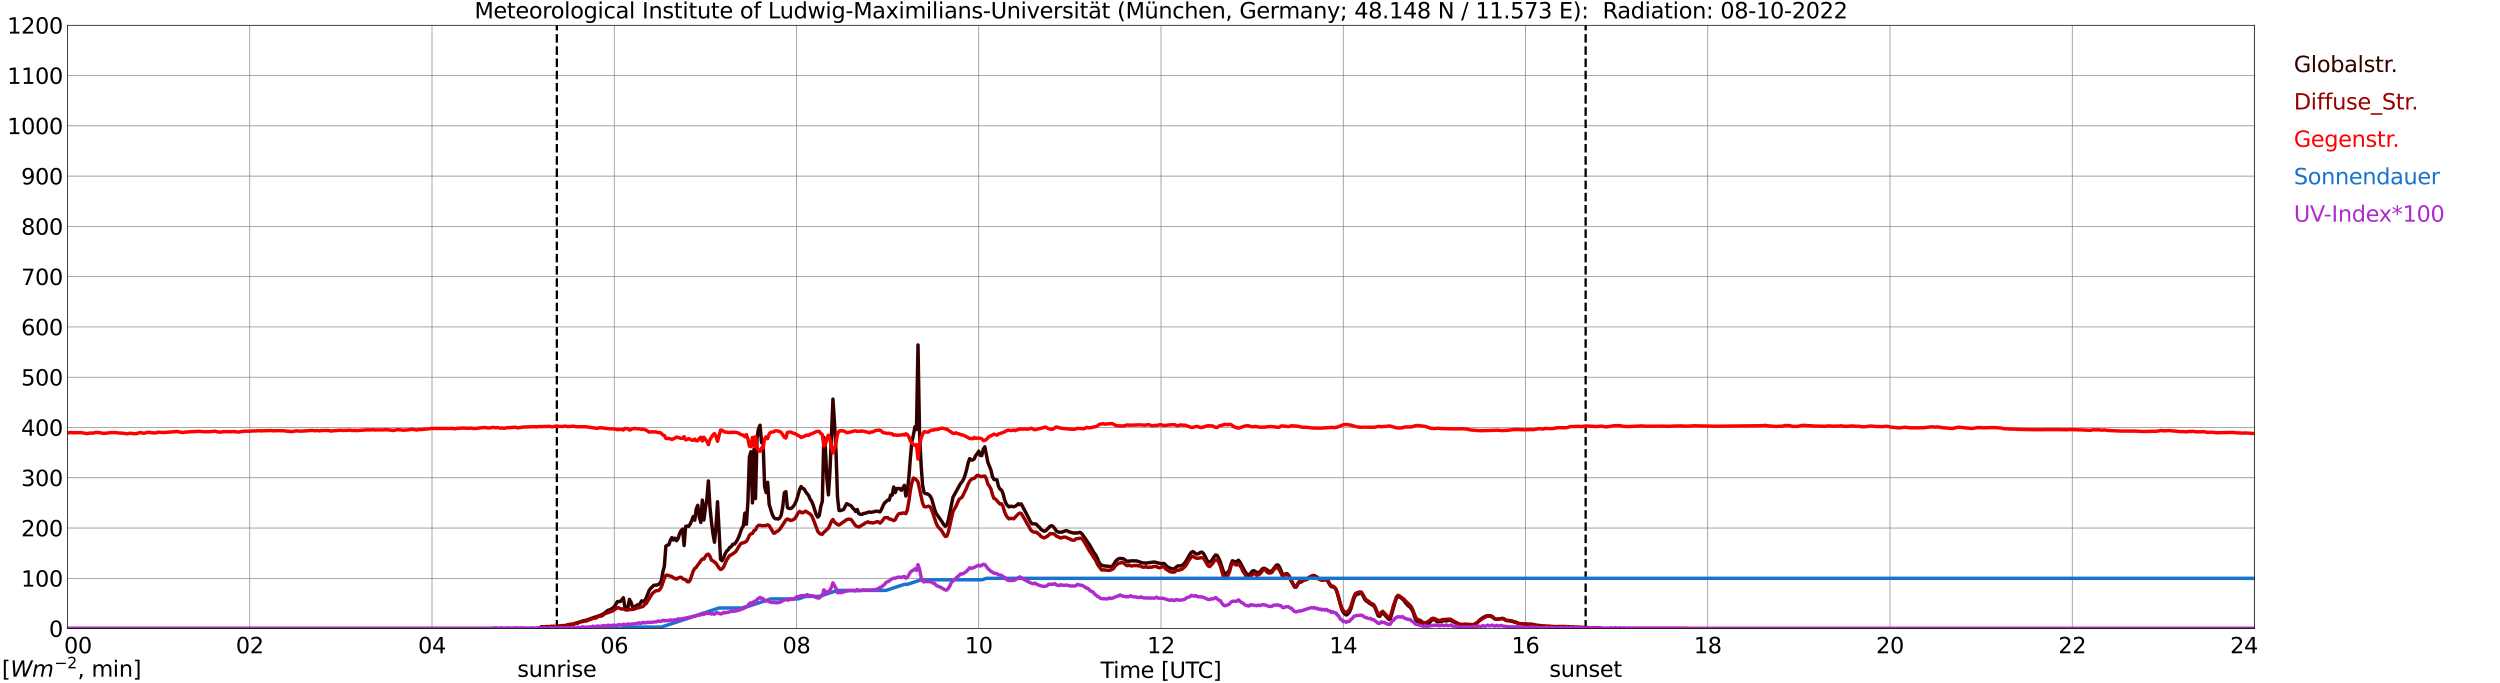 <?xml version="1.0" encoding="utf-8" standalone="no"?>
<!DOCTYPE svg PUBLIC "-//W3C//DTD SVG 1.1//EN"
  "http://www.w3.org/Graphics/SVG/1.1/DTD/svg11.dtd">
<svg xmlns:xlink="http://www.w3.org/1999/xlink" width="1085.4pt" height="296.64pt" viewBox="0 0 1085.4 296.64" xmlns="http://www.w3.org/2000/svg" version="1.1">
 <defs>
  <style type="text/css">*{stroke-linejoin: round; stroke-linecap: butt}</style>
 </defs>
 <g id="figure_1">
  <g id="patch_1">
   <path d="M 0 296.64 
L 1085.4 296.64 
L 1085.4 0 
L 0 0 
z
" style="fill: #ffffff"/>
  </g>
  <g id="axes_1">
   <g id="patch_2">
    <path d="M 29.306 272.909 
L 978.814 272.909 
L 978.814 10.976 
L 29.306 10.976 
z
" style="fill: #ffffff"/>
   </g>
   <g id="patch_3">
    <path d="M 978.814 272.909 
L 978.814 272.909 
L 978.814 10.976 
L 978.814 10.976 
z
" clip-path="url(#p8b7175fc91)" style="fill: #d3d3d3; opacity: 0.25; stroke: #d3d3d3; stroke-linejoin: miter"/>
   </g>
   <g id="matplotlib.axis_1">
    <g id="xtick_1">
     <g id="line2d_1">
      <path d="M 29.306 272.909 
L 29.306 10.976 
" clip-path="url(#p8b7175fc91)" style="fill: none; stroke: #808080; stroke-width: 0.3; stroke-linecap: square"/>
     </g>
     <g id="line2d_2"/>
     <g id="text_1">
      <!--    00 -->
      <g transform="translate(18.733 283.627) scale(0.095 -0.095)">
       <defs>
        <path id="DejaVuSans-20" transform="scale(0.016)"/>
        <path id="DejaVuSans-30" d="M 2034 4250 
Q 1547 4250 1301 3770 
Q 1056 3291 1056 2328 
Q 1056 1369 1301 889 
Q 1547 409 2034 409 
Q 2525 409 2770 889 
Q 3016 1369 3016 2328 
Q 3016 3291 2770 3770 
Q 2525 4250 2034 4250 
z
M 2034 4750 
Q 2819 4750 3233 4129 
Q 3647 3509 3647 2328 
Q 3647 1150 3233 529 
Q 2819 -91 2034 -91 
Q 1250 -91 836 529 
Q 422 1150 422 2328 
Q 422 3509 836 4129 
Q 1250 4750 2034 4750 
z
" transform="scale(0.016)"/>
       </defs>
       <use xlink:href="#DejaVuSans-20"/>
       <use xlink:href="#DejaVuSans-20" transform="translate(31.787 0)"/>
       <use xlink:href="#DejaVuSans-20" transform="translate(63.574 0)"/>
       <use xlink:href="#DejaVuSans-30" transform="translate(95.361 0)"/>
       <use xlink:href="#DejaVuSans-30" transform="translate(158.984 0)"/>
      </g>
     </g>
    </g>
    <g id="xtick_2">
     <g id="line2d_3">
      <path d="M 108.431 272.909 
L 108.431 10.976 
" clip-path="url(#p8b7175fc91)" style="fill: none; stroke: #808080; stroke-width: 0.3; stroke-linecap: square"/>
     </g>
     <g id="line2d_4"/>
     <g id="text_2">
      <!-- 02 -->
      <g transform="translate(102.387 283.627) scale(0.095 -0.095)">
       <defs>
        <path id="DejaVuSans-32" d="M 1228 531 
L 3431 531 
L 3431 0 
L 469 0 
L 469 531 
Q 828 903 1448 1529 
Q 2069 2156 2228 2338 
Q 2531 2678 2651 2914 
Q 2772 3150 2772 3378 
Q 2772 3750 2511 3984 
Q 2250 4219 1831 4219 
Q 1534 4219 1204 4116 
Q 875 4013 500 3803 
L 500 4441 
Q 881 4594 1212 4672 
Q 1544 4750 1819 4750 
Q 2544 4750 2975 4387 
Q 3406 4025 3406 3419 
Q 3406 3131 3298 2873 
Q 3191 2616 2906 2266 
Q 2828 2175 2409 1742 
Q 1991 1309 1228 531 
z
" transform="scale(0.016)"/>
       </defs>
       <use xlink:href="#DejaVuSans-30"/>
       <use xlink:href="#DejaVuSans-32" transform="translate(63.623 0)"/>
      </g>
     </g>
    </g>
    <g id="xtick_3">
     <g id="line2d_5">
      <path d="M 187.557 272.909 
L 187.557 10.976 
" clip-path="url(#p8b7175fc91)" style="fill: none; stroke: #808080; stroke-width: 0.3; stroke-linecap: square"/>
     </g>
     <g id="line2d_6"/>
     <g id="text_3">
      <!-- 04 -->
      <g transform="translate(181.513 283.627) scale(0.095 -0.095)">
       <defs>
        <path id="DejaVuSans-34" d="M 2419 4116 
L 825 1625 
L 2419 1625 
L 2419 4116 
z
M 2253 4666 
L 3047 4666 
L 3047 1625 
L 3713 1625 
L 3713 1100 
L 3047 1100 
L 3047 0 
L 2419 0 
L 2419 1100 
L 313 1100 
L 313 1709 
L 2253 4666 
z
" transform="scale(0.016)"/>
       </defs>
       <use xlink:href="#DejaVuSans-30"/>
       <use xlink:href="#DejaVuSans-34" transform="translate(63.623 0)"/>
      </g>
     </g>
    </g>
    <g id="xtick_4">
     <g id="line2d_7">
      <path d="M 266.683 272.909 
L 266.683 10.976 
" clip-path="url(#p8b7175fc91)" style="fill: none; stroke: #808080; stroke-width: 0.3; stroke-linecap: square"/>
     </g>
     <g id="line2d_8"/>
     <g id="text_4">
      <!-- 06 -->
      <g transform="translate(260.638 283.627) scale(0.095 -0.095)">
       <defs>
        <path id="DejaVuSans-36" d="M 2113 2584 
Q 1688 2584 1439 2293 
Q 1191 2003 1191 1497 
Q 1191 994 1439 701 
Q 1688 409 2113 409 
Q 2538 409 2786 701 
Q 3034 994 3034 1497 
Q 3034 2003 2786 2293 
Q 2538 2584 2113 2584 
z
M 3366 4563 
L 3366 3988 
Q 3128 4100 2886 4159 
Q 2644 4219 2406 4219 
Q 1781 4219 1451 3797 
Q 1122 3375 1075 2522 
Q 1259 2794 1537 2939 
Q 1816 3084 2150 3084 
Q 2853 3084 3261 2657 
Q 3669 2231 3669 1497 
Q 3669 778 3244 343 
Q 2819 -91 2113 -91 
Q 1303 -91 875 529 
Q 447 1150 447 2328 
Q 447 3434 972 4092 
Q 1497 4750 2381 4750 
Q 2619 4750 2861 4703 
Q 3103 4656 3366 4563 
z
" transform="scale(0.016)"/>
       </defs>
       <use xlink:href="#DejaVuSans-30"/>
       <use xlink:href="#DejaVuSans-36" transform="translate(63.623 0)"/>
      </g>
     </g>
    </g>
    <g id="xtick_5">
     <g id="line2d_9">
      <path d="M 345.808 272.909 
L 345.808 10.976 
" clip-path="url(#p8b7175fc91)" style="fill: none; stroke: #808080; stroke-width: 0.3; stroke-linecap: square"/>
     </g>
     <g id="line2d_10"/>
     <g id="text_5">
      <!-- 08 -->
      <g transform="translate(339.764 283.627) scale(0.095 -0.095)">
       <defs>
        <path id="DejaVuSans-38" d="M 2034 2216 
Q 1584 2216 1326 1975 
Q 1069 1734 1069 1313 
Q 1069 891 1326 650 
Q 1584 409 2034 409 
Q 2484 409 2743 651 
Q 3003 894 3003 1313 
Q 3003 1734 2745 1975 
Q 2488 2216 2034 2216 
z
M 1403 2484 
Q 997 2584 770 2862 
Q 544 3141 544 3541 
Q 544 4100 942 4425 
Q 1341 4750 2034 4750 
Q 2731 4750 3128 4425 
Q 3525 4100 3525 3541 
Q 3525 3141 3298 2862 
Q 3072 2584 2669 2484 
Q 3125 2378 3379 2068 
Q 3634 1759 3634 1313 
Q 3634 634 3220 271 
Q 2806 -91 2034 -91 
Q 1263 -91 848 271 
Q 434 634 434 1313 
Q 434 1759 690 2068 
Q 947 2378 1403 2484 
z
M 1172 3481 
Q 1172 3119 1398 2916 
Q 1625 2713 2034 2713 
Q 2441 2713 2670 2916 
Q 2900 3119 2900 3481 
Q 2900 3844 2670 4047 
Q 2441 4250 2034 4250 
Q 1625 4250 1398 4047 
Q 1172 3844 1172 3481 
z
" transform="scale(0.016)"/>
       </defs>
       <use xlink:href="#DejaVuSans-30"/>
       <use xlink:href="#DejaVuSans-38" transform="translate(63.623 0)"/>
      </g>
     </g>
    </g>
    <g id="xtick_6">
     <g id="line2d_11">
      <path d="M 424.934 272.909 
L 424.934 10.976 
" clip-path="url(#p8b7175fc91)" style="fill: none; stroke: #808080; stroke-width: 0.3; stroke-linecap: square"/>
     </g>
     <g id="line2d_12"/>
     <g id="text_6">
      <!-- 10 -->
      <g transform="translate(418.89 283.627) scale(0.095 -0.095)">
       <defs>
        <path id="DejaVuSans-31" d="M 794 531 
L 1825 531 
L 1825 4091 
L 703 3866 
L 703 4441 
L 1819 4666 
L 2450 4666 
L 2450 531 
L 3481 531 
L 3481 0 
L 794 0 
L 794 531 
z
" transform="scale(0.016)"/>
       </defs>
       <use xlink:href="#DejaVuSans-31"/>
       <use xlink:href="#DejaVuSans-30" transform="translate(63.623 0)"/>
      </g>
     </g>
    </g>
    <g id="xtick_7">
     <g id="line2d_13">
      <path d="M 504.06 272.909 
L 504.06 10.976 
" clip-path="url(#p8b7175fc91)" style="fill: none; stroke: #808080; stroke-width: 0.3; stroke-linecap: square"/>
     </g>
     <g id="line2d_14"/>
     <g id="text_7">
      <!-- 12 -->
      <g transform="translate(498.015 283.627) scale(0.095 -0.095)">
       <use xlink:href="#DejaVuSans-31"/>
       <use xlink:href="#DejaVuSans-32" transform="translate(63.623 0)"/>
      </g>
     </g>
    </g>
    <g id="xtick_8">
     <g id="line2d_15">
      <path d="M 583.185 272.909 
L 583.185 10.976 
" clip-path="url(#p8b7175fc91)" style="fill: none; stroke: #808080; stroke-width: 0.3; stroke-linecap: square"/>
     </g>
     <g id="line2d_16"/>
     <g id="text_8">
      <!-- 14 -->
      <g transform="translate(577.141 283.627) scale(0.095 -0.095)">
       <use xlink:href="#DejaVuSans-31"/>
       <use xlink:href="#DejaVuSans-34" transform="translate(63.623 0)"/>
      </g>
     </g>
    </g>
    <g id="xtick_9">
     <g id="line2d_17">
      <path d="M 662.311 272.909 
L 662.311 10.976 
" clip-path="url(#p8b7175fc91)" style="fill: none; stroke: #808080; stroke-width: 0.3; stroke-linecap: square"/>
     </g>
     <g id="line2d_18"/>
     <g id="text_9">
      <!-- 16 -->
      <g transform="translate(656.267 283.627) scale(0.095 -0.095)">
       <use xlink:href="#DejaVuSans-31"/>
       <use xlink:href="#DejaVuSans-36" transform="translate(63.623 0)"/>
      </g>
     </g>
    </g>
    <g id="xtick_10">
     <g id="line2d_19">
      <path d="M 741.437 272.909 
L 741.437 10.976 
" clip-path="url(#p8b7175fc91)" style="fill: none; stroke: #808080; stroke-width: 0.3; stroke-linecap: square"/>
     </g>
     <g id="line2d_20"/>
     <g id="text_10">
      <!-- 18 -->
      <g transform="translate(735.392 283.627) scale(0.095 -0.095)">
       <use xlink:href="#DejaVuSans-31"/>
       <use xlink:href="#DejaVuSans-38" transform="translate(63.623 0)"/>
      </g>
     </g>
    </g>
    <g id="xtick_11">
     <g id="line2d_21">
      <path d="M 820.562 272.909 
L 820.562 10.976 
" clip-path="url(#p8b7175fc91)" style="fill: none; stroke: #808080; stroke-width: 0.3; stroke-linecap: square"/>
     </g>
     <g id="line2d_22"/>
     <g id="text_11">
      <!-- 20 -->
      <g transform="translate(814.518 283.627) scale(0.095 -0.095)">
       <use xlink:href="#DejaVuSans-32"/>
       <use xlink:href="#DejaVuSans-30" transform="translate(63.623 0)"/>
      </g>
     </g>
    </g>
    <g id="xtick_12">
     <g id="line2d_23">
      <path d="M 899.688 272.909 
L 899.688 10.976 
" clip-path="url(#p8b7175fc91)" style="fill: none; stroke: #808080; stroke-width: 0.3; stroke-linecap: square"/>
     </g>
     <g id="line2d_24"/>
     <g id="text_12">
      <!-- 22 -->
      <g transform="translate(893.644 283.627) scale(0.095 -0.095)">
       <use xlink:href="#DejaVuSans-32"/>
       <use xlink:href="#DejaVuSans-32" transform="translate(63.623 0)"/>
      </g>
     </g>
    </g>
    <g id="xtick_13">
     <g id="line2d_25">
      <path d="M 978.814 272.909 
L 978.814 10.976 
" clip-path="url(#p8b7175fc91)" style="fill: none; stroke: #808080; stroke-width: 0.3; stroke-linecap: square"/>
     </g>
     <g id="line2d_26"/>
     <g id="text_13">
      <!-- 24    -->
      <g transform="translate(968.241 283.627) scale(0.095 -0.095)">
       <use xlink:href="#DejaVuSans-32"/>
       <use xlink:href="#DejaVuSans-34" transform="translate(63.623 0)"/>
       <use xlink:href="#DejaVuSans-20" transform="translate(127.246 0)"/>
       <use xlink:href="#DejaVuSans-20" transform="translate(159.033 0)"/>
       <use xlink:href="#DejaVuSans-20" transform="translate(190.82 0)"/>
      </g>
     </g>
    </g>
    <g id="text_14">
     <!-- Time [UTC] -->
     <g transform="translate(477.806 294.322) scale(0.095 -0.095)">
      <defs>
       <path id="DejaVuSans-54" d="M -19 4666 
L 3928 4666 
L 3928 4134 
L 2272 4134 
L 2272 0 
L 1638 0 
L 1638 4134 
L -19 4134 
L -19 4666 
z
" transform="scale(0.016)"/>
       <path id="DejaVuSans-69" d="M 603 3500 
L 1178 3500 
L 1178 0 
L 603 0 
L 603 3500 
z
M 603 4863 
L 1178 4863 
L 1178 4134 
L 603 4134 
L 603 4863 
z
" transform="scale(0.016)"/>
       <path id="DejaVuSans-6d" d="M 3328 2828 
Q 3544 3216 3844 3400 
Q 4144 3584 4550 3584 
Q 5097 3584 5394 3201 
Q 5691 2819 5691 2113 
L 5691 0 
L 5113 0 
L 5113 2094 
Q 5113 2597 4934 2840 
Q 4756 3084 4391 3084 
Q 3944 3084 3684 2787 
Q 3425 2491 3425 1978 
L 3425 0 
L 2847 0 
L 2847 2094 
Q 2847 2600 2669 2842 
Q 2491 3084 2119 3084 
Q 1678 3084 1418 2786 
Q 1159 2488 1159 1978 
L 1159 0 
L 581 0 
L 581 3500 
L 1159 3500 
L 1159 2956 
Q 1356 3278 1631 3431 
Q 1906 3584 2284 3584 
Q 2666 3584 2933 3390 
Q 3200 3197 3328 2828 
z
" transform="scale(0.016)"/>
       <path id="DejaVuSans-65" d="M 3597 1894 
L 3597 1613 
L 953 1613 
Q 991 1019 1311 708 
Q 1631 397 2203 397 
Q 2534 397 2845 478 
Q 3156 559 3463 722 
L 3463 178 
Q 3153 47 2828 -22 
Q 2503 -91 2169 -91 
Q 1331 -91 842 396 
Q 353 884 353 1716 
Q 353 2575 817 3079 
Q 1281 3584 2069 3584 
Q 2775 3584 3186 3129 
Q 3597 2675 3597 1894 
z
M 3022 2063 
Q 3016 2534 2758 2815 
Q 2500 3097 2075 3097 
Q 1594 3097 1305 2825 
Q 1016 2553 972 2059 
L 3022 2063 
z
" transform="scale(0.016)"/>
       <path id="DejaVuSans-5b" d="M 550 4863 
L 1875 4863 
L 1875 4416 
L 1125 4416 
L 1125 -397 
L 1875 -397 
L 1875 -844 
L 550 -844 
L 550 4863 
z
" transform="scale(0.016)"/>
       <path id="DejaVuSans-55" d="M 556 4666 
L 1191 4666 
L 1191 1831 
Q 1191 1081 1462 751 
Q 1734 422 2344 422 
Q 2950 422 3222 751 
Q 3494 1081 3494 1831 
L 3494 4666 
L 4128 4666 
L 4128 1753 
Q 4128 841 3676 375 
Q 3225 -91 2344 -91 
Q 1459 -91 1007 375 
Q 556 841 556 1753 
L 556 4666 
z
" transform="scale(0.016)"/>
       <path id="DejaVuSans-43" d="M 4122 4306 
L 4122 3641 
Q 3803 3938 3442 4084 
Q 3081 4231 2675 4231 
Q 1875 4231 1450 3742 
Q 1025 3253 1025 2328 
Q 1025 1406 1450 917 
Q 1875 428 2675 428 
Q 3081 428 3442 575 
Q 3803 722 4122 1019 
L 4122 359 
Q 3791 134 3420 21 
Q 3050 -91 2638 -91 
Q 1578 -91 968 557 
Q 359 1206 359 2328 
Q 359 3453 968 4101 
Q 1578 4750 2638 4750 
Q 3056 4750 3426 4639 
Q 3797 4528 4122 4306 
z
" transform="scale(0.016)"/>
       <path id="DejaVuSans-5d" d="M 1947 4863 
L 1947 -844 
L 622 -844 
L 622 -397 
L 1369 -397 
L 1369 4416 
L 622 4416 
L 622 4863 
L 1947 4863 
z
" transform="scale(0.016)"/>
      </defs>
      <use xlink:href="#DejaVuSans-54"/>
      <use xlink:href="#DejaVuSans-69" transform="translate(57.959 0)"/>
      <use xlink:href="#DejaVuSans-6d" transform="translate(85.742 0)"/>
      <use xlink:href="#DejaVuSans-65" transform="translate(183.154 0)"/>
      <use xlink:href="#DejaVuSans-20" transform="translate(244.678 0)"/>
      <use xlink:href="#DejaVuSans-5b" transform="translate(276.465 0)"/>
      <use xlink:href="#DejaVuSans-55" transform="translate(315.479 0)"/>
      <use xlink:href="#DejaVuSans-54" transform="translate(388.672 0)"/>
      <use xlink:href="#DejaVuSans-43" transform="translate(443.881 0)"/>
      <use xlink:href="#DejaVuSans-5d" transform="translate(513.705 0)"/>
     </g>
    </g>
   </g>
   <g id="matplotlib.axis_2">
    <g id="ytick_1">
     <g id="line2d_27">
      <path d="M 29.306 272.909 
L 978.814 272.909 
" clip-path="url(#p8b7175fc91)" style="fill: none; stroke: #808080; stroke-width: 0.3; stroke-linecap: square"/>
     </g>
     <g id="line2d_28"/>
     <g id="text_15">
      <!-- 0 -->
      <g transform="translate(21.261 276.518) scale(0.095 -0.095)">
       <use xlink:href="#DejaVuSans-30"/>
      </g>
     </g>
    </g>
    <g id="ytick_2">
     <g id="line2d_29">
      <path d="M 29.306 251.081 
L 978.814 251.081 
" clip-path="url(#p8b7175fc91)" style="fill: none; stroke: #808080; stroke-width: 0.3; stroke-linecap: square"/>
     </g>
     <g id="line2d_30"/>
     <g id="text_16">
      <!-- 100 -->
      <g transform="translate(9.173 254.69) scale(0.095 -0.095)">
       <use xlink:href="#DejaVuSans-31"/>
       <use xlink:href="#DejaVuSans-30" transform="translate(63.623 0)"/>
       <use xlink:href="#DejaVuSans-30" transform="translate(127.246 0)"/>
      </g>
     </g>
    </g>
    <g id="ytick_3">
     <g id="line2d_31">
      <path d="M 29.306 229.253 
L 978.814 229.253 
" clip-path="url(#p8b7175fc91)" style="fill: none; stroke: #808080; stroke-width: 0.3; stroke-linecap: square"/>
     </g>
     <g id="line2d_32"/>
     <g id="text_17">
      <!-- 200 -->
      <g transform="translate(9.173 232.863) scale(0.095 -0.095)">
       <use xlink:href="#DejaVuSans-32"/>
       <use xlink:href="#DejaVuSans-30" transform="translate(63.623 0)"/>
       <use xlink:href="#DejaVuSans-30" transform="translate(127.246 0)"/>
      </g>
     </g>
    </g>
    <g id="ytick_4">
     <g id="line2d_33">
      <path d="M 29.306 207.426 
L 978.814 207.426 
" clip-path="url(#p8b7175fc91)" style="fill: none; stroke: #808080; stroke-width: 0.3; stroke-linecap: square"/>
     </g>
     <g id="line2d_34"/>
     <g id="text_18">
      <!-- 300 -->
      <g transform="translate(9.173 211.035) scale(0.095 -0.095)">
       <defs>
        <path id="DejaVuSans-33" d="M 2597 2516 
Q 3050 2419 3304 2112 
Q 3559 1806 3559 1356 
Q 3559 666 3084 287 
Q 2609 -91 1734 -91 
Q 1441 -91 1130 -33 
Q 819 25 488 141 
L 488 750 
Q 750 597 1062 519 
Q 1375 441 1716 441 
Q 2309 441 2620 675 
Q 2931 909 2931 1356 
Q 2931 1769 2642 2001 
Q 2353 2234 1838 2234 
L 1294 2234 
L 1294 2753 
L 1863 2753 
Q 2328 2753 2575 2939 
Q 2822 3125 2822 3475 
Q 2822 3834 2567 4026 
Q 2313 4219 1838 4219 
Q 1578 4219 1281 4162 
Q 984 4106 628 3988 
L 628 4550 
Q 988 4650 1302 4700 
Q 1616 4750 1894 4750 
Q 2613 4750 3031 4423 
Q 3450 4097 3450 3541 
Q 3450 3153 3228 2886 
Q 3006 2619 2597 2516 
z
" transform="scale(0.016)"/>
       </defs>
       <use xlink:href="#DejaVuSans-33"/>
       <use xlink:href="#DejaVuSans-30" transform="translate(63.623 0)"/>
       <use xlink:href="#DejaVuSans-30" transform="translate(127.246 0)"/>
      </g>
     </g>
    </g>
    <g id="ytick_5">
     <g id="line2d_35">
      <path d="M 29.306 185.598 
L 978.814 185.598 
" clip-path="url(#p8b7175fc91)" style="fill: none; stroke: #808080; stroke-width: 0.3; stroke-linecap: square"/>
     </g>
     <g id="line2d_36"/>
     <g id="text_19">
      <!-- 400 -->
      <g transform="translate(9.173 189.207) scale(0.095 -0.095)">
       <use xlink:href="#DejaVuSans-34"/>
       <use xlink:href="#DejaVuSans-30" transform="translate(63.623 0)"/>
       <use xlink:href="#DejaVuSans-30" transform="translate(127.246 0)"/>
      </g>
     </g>
    </g>
    <g id="ytick_6">
     <g id="line2d_37">
      <path d="M 29.306 163.77 
L 978.814 163.77 
" clip-path="url(#p8b7175fc91)" style="fill: none; stroke: #808080; stroke-width: 0.3; stroke-linecap: square"/>
     </g>
     <g id="line2d_38"/>
     <g id="text_20">
      <!-- 500 -->
      <g transform="translate(9.173 167.379) scale(0.095 -0.095)">
       <defs>
        <path id="DejaVuSans-35" d="M 691 4666 
L 3169 4666 
L 3169 4134 
L 1269 4134 
L 1269 2991 
Q 1406 3038 1543 3061 
Q 1681 3084 1819 3084 
Q 2600 3084 3056 2656 
Q 3513 2228 3513 1497 
Q 3513 744 3044 326 
Q 2575 -91 1722 -91 
Q 1428 -91 1123 -41 
Q 819 9 494 109 
L 494 744 
Q 775 591 1075 516 
Q 1375 441 1709 441 
Q 2250 441 2565 725 
Q 2881 1009 2881 1497 
Q 2881 1984 2565 2268 
Q 2250 2553 1709 2553 
Q 1456 2553 1204 2497 
Q 953 2441 691 2322 
L 691 4666 
z
" transform="scale(0.016)"/>
       </defs>
       <use xlink:href="#DejaVuSans-35"/>
       <use xlink:href="#DejaVuSans-30" transform="translate(63.623 0)"/>
       <use xlink:href="#DejaVuSans-30" transform="translate(127.246 0)"/>
      </g>
     </g>
    </g>
    <g id="ytick_7">
     <g id="line2d_39">
      <path d="M 29.306 141.942 
L 978.814 141.942 
" clip-path="url(#p8b7175fc91)" style="fill: none; stroke: #808080; stroke-width: 0.3; stroke-linecap: square"/>
     </g>
     <g id="line2d_40"/>
     <g id="text_21">
      <!-- 600 -->
      <g transform="translate(9.173 145.551) scale(0.095 -0.095)">
       <use xlink:href="#DejaVuSans-36"/>
       <use xlink:href="#DejaVuSans-30" transform="translate(63.623 0)"/>
       <use xlink:href="#DejaVuSans-30" transform="translate(127.246 0)"/>
      </g>
     </g>
    </g>
    <g id="ytick_8">
     <g id="line2d_41">
      <path d="M 29.306 120.114 
L 978.814 120.114 
" clip-path="url(#p8b7175fc91)" style="fill: none; stroke: #808080; stroke-width: 0.3; stroke-linecap: square"/>
     </g>
     <g id="line2d_42"/>
     <g id="text_22">
      <!-- 700 -->
      <g transform="translate(9.173 123.724) scale(0.095 -0.095)">
       <defs>
        <path id="DejaVuSans-37" d="M 525 4666 
L 3525 4666 
L 3525 4397 
L 1831 0 
L 1172 0 
L 2766 4134 
L 525 4134 
L 525 4666 
z
" transform="scale(0.016)"/>
       </defs>
       <use xlink:href="#DejaVuSans-37"/>
       <use xlink:href="#DejaVuSans-30" transform="translate(63.623 0)"/>
       <use xlink:href="#DejaVuSans-30" transform="translate(127.246 0)"/>
      </g>
     </g>
    </g>
    <g id="ytick_9">
     <g id="line2d_43">
      <path d="M 29.306 98.287 
L 978.814 98.287 
" clip-path="url(#p8b7175fc91)" style="fill: none; stroke: #808080; stroke-width: 0.3; stroke-linecap: square"/>
     </g>
     <g id="line2d_44"/>
     <g id="text_23">
      <!-- 800 -->
      <g transform="translate(9.173 101.896) scale(0.095 -0.095)">
       <use xlink:href="#DejaVuSans-38"/>
       <use xlink:href="#DejaVuSans-30" transform="translate(63.623 0)"/>
       <use xlink:href="#DejaVuSans-30" transform="translate(127.246 0)"/>
      </g>
     </g>
    </g>
    <g id="ytick_10">
     <g id="line2d_45">
      <path d="M 29.306 76.459 
L 978.814 76.459 
" clip-path="url(#p8b7175fc91)" style="fill: none; stroke: #808080; stroke-width: 0.3; stroke-linecap: square"/>
     </g>
     <g id="line2d_46"/>
     <g id="text_24">
      <!-- 900 -->
      <g transform="translate(9.173 80.068) scale(0.095 -0.095)">
       <defs>
        <path id="DejaVuSans-39" d="M 703 97 
L 703 672 
Q 941 559 1184 500 
Q 1428 441 1663 441 
Q 2288 441 2617 861 
Q 2947 1281 2994 2138 
Q 2813 1869 2534 1725 
Q 2256 1581 1919 1581 
Q 1219 1581 811 2004 
Q 403 2428 403 3163 
Q 403 3881 828 4315 
Q 1253 4750 1959 4750 
Q 2769 4750 3195 4129 
Q 3622 3509 3622 2328 
Q 3622 1225 3098 567 
Q 2575 -91 1691 -91 
Q 1453 -91 1209 -44 
Q 966 3 703 97 
z
M 1959 2075 
Q 2384 2075 2632 2365 
Q 2881 2656 2881 3163 
Q 2881 3666 2632 3958 
Q 2384 4250 1959 4250 
Q 1534 4250 1286 3958 
Q 1038 3666 1038 3163 
Q 1038 2656 1286 2365 
Q 1534 2075 1959 2075 
z
" transform="scale(0.016)"/>
       </defs>
       <use xlink:href="#DejaVuSans-39"/>
       <use xlink:href="#DejaVuSans-30" transform="translate(63.623 0)"/>
       <use xlink:href="#DejaVuSans-30" transform="translate(127.246 0)"/>
      </g>
     </g>
    </g>
    <g id="ytick_11">
     <g id="line2d_47">
      <path d="M 29.306 54.631 
L 978.814 54.631 
" clip-path="url(#p8b7175fc91)" style="fill: none; stroke: #808080; stroke-width: 0.3; stroke-linecap: square"/>
     </g>
     <g id="line2d_48"/>
     <g id="text_25">
      <!-- 1000 -->
      <g transform="translate(3.128 58.24) scale(0.095 -0.095)">
       <use xlink:href="#DejaVuSans-31"/>
       <use xlink:href="#DejaVuSans-30" transform="translate(63.623 0)"/>
       <use xlink:href="#DejaVuSans-30" transform="translate(127.246 0)"/>
       <use xlink:href="#DejaVuSans-30" transform="translate(190.869 0)"/>
      </g>
     </g>
    </g>
    <g id="ytick_12">
     <g id="line2d_49">
      <path d="M 29.306 32.803 
L 978.814 32.803 
" clip-path="url(#p8b7175fc91)" style="fill: none; stroke: #808080; stroke-width: 0.3; stroke-linecap: square"/>
     </g>
     <g id="line2d_50"/>
     <g id="text_26">
      <!-- 1100 -->
      <g transform="translate(3.128 36.413) scale(0.095 -0.095)">
       <use xlink:href="#DejaVuSans-31"/>
       <use xlink:href="#DejaVuSans-31" transform="translate(63.623 0)"/>
       <use xlink:href="#DejaVuSans-30" transform="translate(127.246 0)"/>
       <use xlink:href="#DejaVuSans-30" transform="translate(190.869 0)"/>
      </g>
     </g>
    </g>
    <g id="ytick_13">
     <g id="line2d_51">
      <path d="M 29.306 10.976 
L 978.814 10.976 
" clip-path="url(#p8b7175fc91)" style="fill: none; stroke: #808080; stroke-width: 0.3; stroke-linecap: square"/>
     </g>
     <g id="line2d_52"/>
     <g id="text_27">
      <!-- 1200 -->
      <g transform="translate(3.128 14.585) scale(0.095 -0.095)">
       <use xlink:href="#DejaVuSans-31"/>
       <use xlink:href="#DejaVuSans-32" transform="translate(63.623 0)"/>
       <use xlink:href="#DejaVuSans-30" transform="translate(127.246 0)"/>
       <use xlink:href="#DejaVuSans-30" transform="translate(190.869 0)"/>
      </g>
     </g>
    </g>
   </g>
   <g id="line2d_53">
    <path d="M 241.758 272.909 
L 241.758 10.976 
" clip-path="url(#p8b7175fc91)" style="fill: none; stroke-dasharray: 3.7,1.6; stroke-dashoffset: 0; stroke: #000000"/>
   </g>
   <g id="line2d_54">
    <path d="M 688.423 272.909 
L 688.423 10.976 
" clip-path="url(#p8b7175fc91)" style="fill: none; stroke-dasharray: 3.7,1.6; stroke-dashoffset: 0; stroke: #000000"/>
   </g>
   <g id="line2d_55">
    <path d="M 29.306 272.909 
L 234.373 272.909 
L 235.033 272.158 
L 237.67 272.173 
L 239.648 271.937 
L 240.967 272.09 
L 242.286 272.023 
L 244.264 271.617 
L 245.583 271.566 
L 246.901 271.145 
L 248.22 271.077 
L 248.88 271.01 
L 250.198 270.521 
L 252.836 269.659 
L 254.814 269.17 
L 258.111 267.987 
L 258.77 267.819 
L 260.089 267.312 
L 260.748 267.127 
L 262.067 266.467 
L 264.045 264.933 
L 264.705 264.763 
L 266.023 264.021 
L 266.683 263.396 
L 267.342 262.451 
L 268.002 261.218 
L 268.661 261.117 
L 269.32 261.15 
L 269.98 260.426 
L 270.639 259.513 
L 271.298 263.667 
L 271.958 263.785 
L 272.617 263.649 
L 273.277 260.255 
L 273.936 261.371 
L 274.595 263.396 
L 275.255 263.429 
L 275.914 263.211 
L 276.573 262.652 
L 277.233 262.534 
L 277.892 262.163 
L 278.552 260.847 
L 279.211 261.253 
L 279.87 260.711 
L 280.53 259.681 
L 281.849 256.307 
L 282.508 255.427 
L 283.827 254.111 
L 285.145 253.993 
L 285.805 253.772 
L 286.464 253.266 
L 287.124 252.12 
L 287.783 248.27 
L 288.442 245.788 
L 289.102 237.079 
L 289.761 236.673 
L 290.42 236.504 
L 291.08 234.444 
L 291.739 233.381 
L 292.399 234.461 
L 293.058 233.652 
L 293.717 234.782 
L 294.377 233.852 
L 295.036 231.709 
L 295.696 230.425 
L 296.355 229.718 
L 297.014 236.841 
L 297.674 228.585 
L 298.333 228.367 
L 298.992 228.553 
L 299.652 227.472 
L 300.311 226.053 
L 300.971 224.248 
L 301.63 225.85 
L 302.289 220.922 
L 302.949 219.37 
L 303.608 224.534 
L 304.267 226.848 
L 304.927 217.141 
L 305.586 225.75 
L 306.246 220.719 
L 306.905 216.584 
L 307.564 208.801 
L 308.224 220.129 
L 308.883 226.56 
L 309.543 231.794 
L 310.202 235.407 
L 310.861 228.638 
L 311.521 217.833 
L 312.839 242.867 
L 313.499 243.426 
L 314.158 242.243 
L 314.818 240.471 
L 315.477 239.255 
L 316.136 238.748 
L 316.796 237.668 
L 317.455 237.332 
L 318.114 236.319 
L 318.774 236.301 
L 319.433 235.557 
L 320.093 234.461 
L 320.752 233.093 
L 322.071 229.38 
L 322.73 228.332 
L 323.39 222.779 
L 324.049 227.607 
L 324.708 217.816 
L 325.368 198.352 
L 326.027 196.106 
L 326.686 218.339 
L 327.346 195.043 
L 328.005 216.464 
L 328.665 190.249 
L 329.324 186.163 
L 329.983 184.626 
L 330.643 192.172 
L 331.302 191.819 
L 331.961 211.215 
L 332.621 213.849 
L 333.28 209.41 
L 333.94 218.981 
L 335.258 223.235 
L 335.918 224.637 
L 336.577 225.211 
L 337.236 225.211 
L 337.896 225.329 
L 338.555 224.872 
L 339.215 223.539 
L 339.874 219.706 
L 340.533 213.95 
L 341.193 213.461 
L 341.852 220.265 
L 342.512 220.754 
L 343.171 220.786 
L 343.83 220.483 
L 344.49 219.741 
L 345.149 218.743 
L 345.808 217.209 
L 347.127 212.717 
L 347.787 211.215 
L 348.446 212.025 
L 349.105 212.278 
L 349.765 213.476 
L 351.083 215.148 
L 351.743 216.735 
L 352.402 217.698 
L 353.062 219.317 
L 354.38 223.421 
L 355.04 224.501 
L 355.699 223.825 
L 356.359 219.859 
L 357.018 217.68 
L 357.677 189.893 
L 358.337 194.283 
L 358.996 207.838 
L 359.655 214.845 
L 360.315 205.07 
L 361.634 173.265 
L 362.293 183.411 
L 362.952 195.903 
L 363.612 215.875 
L 364.271 221.614 
L 364.93 221.681 
L 366.249 221.21 
L 367.568 218.678 
L 369.546 219.623 
L 370.206 220.533 
L 370.865 221.157 
L 371.524 222.105 
L 372.184 221.21 
L 372.843 222.997 
L 373.502 223.251 
L 374.162 223.353 
L 374.821 222.965 
L 375.481 222.88 
L 377.459 222.238 
L 378.118 222.458 
L 379.437 222.188 
L 380.096 221.969 
L 380.756 221.934 
L 382.074 222.223 
L 382.734 221.125 
L 383.393 219.538 
L 384.053 218.304 
L 384.712 217.783 
L 385.371 217.106 
L 386.031 217.141 
L 386.69 214.945 
L 387.349 214.963 
L 388.009 211.451 
L 388.668 213.865 
L 389.328 212.11 
L 390.646 212.11 
L 391.306 212.869 
L 391.965 211.907 
L 392.624 210.708 
L 393.284 215.351 
L 393.943 213.24 
L 394.603 207.249 
L 395.262 198.605 
L 395.921 191.583 
L 396.581 188.73 
L 397.24 185.286 
L 397.899 186.517 
L 398.559 149.767 
L 399.218 187.8 
L 399.878 201.491 
L 400.537 210.591 
L 401.196 213.849 
L 401.856 214.356 
L 402.515 214.371 
L 403.175 214.727 
L 403.834 215.369 
L 404.493 216.584 
L 405.812 221.242 
L 406.471 222.965 
L 407.79 224.822 
L 409.109 226.713 
L 409.768 227.81 
L 410.428 228.485 
L 411.087 227.944 
L 411.746 225.732 
L 413.725 215.925 
L 416.362 211.13 
L 417.022 209.949 
L 417.681 209.122 
L 418.34 208.091 
L 419 206.286 
L 419.659 203.94 
L 420.318 201.037 
L 420.978 199.111 
L 421.637 199.736 
L 422.297 199.685 
L 422.956 199.264 
L 423.615 197.76 
L 424.275 196.968 
L 424.934 195.903 
L 425.593 197.727 
L 426.253 197.795 
L 426.912 194.975 
L 427.572 193.997 
L 428.89 200.716 
L 430.209 204.007 
L 430.869 206.91 
L 431.528 208.144 
L 432.847 208.362 
L 433.506 211.182 
L 434.165 212.38 
L 434.825 212.751 
L 435.484 214.321 
L 436.144 216.921 
L 436.803 218.643 
L 437.462 219.538 
L 438.122 220.077 
L 438.781 219.741 
L 440.1 220.011 
L 440.759 219.773 
L 441.419 219.402 
L 442.078 218.693 
L 442.737 219.099 
L 443.397 218.778 
L 446.694 225.108 
L 447.353 226.51 
L 448.012 227.387 
L 449.331 227.437 
L 449.991 227.658 
L 450.65 228.435 
L 451.309 228.941 
L 451.969 229.886 
L 453.287 230.628 
L 453.947 230.493 
L 455.925 228.452 
L 456.584 228.249 
L 457.244 228.603 
L 457.903 229.413 
L 458.563 230.443 
L 459.222 230.864 
L 459.881 231.067 
L 461.2 231 
L 462.519 230.443 
L 463.178 230.41 
L 464.497 231.017 
L 466.475 231.491 
L 467.134 231.32 
L 467.794 231.423 
L 468.453 231.185 
L 469.113 231.202 
L 469.772 231.811 
L 471.75 234.647 
L 473.069 236.605 
L 475.047 240.099 
L 475.706 240.909 
L 476.366 242.193 
L 477.025 243.88 
L 477.685 244.945 
L 478.344 245.434 
L 479.003 245.637 
L 481.641 245.941 
L 482.3 246.041 
L 482.96 245.705 
L 483.619 244.878 
L 484.278 243.762 
L 484.938 243.053 
L 485.597 242.614 
L 486.256 242.446 
L 487.575 242.531 
L 489.553 243.812 
L 490.213 243.559 
L 490.872 243.577 
L 491.532 243.459 
L 492.85 243.526 
L 493.51 243.544 
L 495.488 244.201 
L 496.147 244.404 
L 496.807 244.386 
L 497.466 244.504 
L 500.763 244.033 
L 501.422 244.05 
L 504.06 244.742 
L 504.719 244.624 
L 505.379 244.657 
L 506.038 245.231 
L 506.697 246.008 
L 508.016 246.665 
L 509.335 247.039 
L 509.994 246.836 
L 510.654 246.176 
L 511.313 245.705 
L 512.632 245.705 
L 513.291 245.349 
L 513.95 244.86 
L 514.61 244.05 
L 515.269 243.053 
L 516.588 240.674 
L 517.247 239.761 
L 517.907 239.475 
L 518.566 239.879 
L 519.226 240.488 
L 519.885 240.538 
L 520.544 240.302 
L 521.204 239.761 
L 521.863 239.746 
L 522.522 240.335 
L 523.182 241.501 
L 523.841 242.902 
L 524.501 243.983 
L 525.16 243.998 
L 525.819 243.627 
L 526.479 242.784 
L 527.138 241.669 
L 527.797 240.96 
L 528.457 241.163 
L 529.116 242.346 
L 529.776 243.898 
L 531.094 247.966 
L 531.754 249.453 
L 533.073 248.422 
L 533.732 247.696 
L 534.391 245.131 
L 535.051 243.476 
L 536.369 243.948 
L 537.029 243.729 
L 537.688 243.223 
L 538.348 244.033 
L 540.326 247.798 
L 540.985 248.776 
L 541.644 249.503 
L 542.304 249.586 
L 542.963 248.929 
L 543.623 247.999 
L 544.282 247.746 
L 545.601 248.49 
L 546.26 248.608 
L 546.919 248.355 
L 548.238 246.836 
L 548.898 246.718 
L 549.557 247.021 
L 550.876 247.966 
L 551.535 248.134 
L 552.195 247.866 
L 554.173 245.349 
L 554.832 245.281 
L 555.491 246.126 
L 556.81 249.282 
L 557.47 249.789 
L 558.129 249.215 
L 558.788 249.047 
L 559.448 249.654 
L 562.085 254.905 
L 562.745 254.888 
L 563.404 253.689 
L 564.063 252.777 
L 564.723 252.76 
L 566.042 251.9 
L 567.36 251.596 
L 568.679 250.634 
L 569.338 250.145 
L 569.998 249.839 
L 570.657 249.924 
L 571.976 250.684 
L 572.635 251.225 
L 573.954 251.832 
L 574.613 251.832 
L 575.273 251.646 
L 575.932 251.764 
L 576.592 252.506 
L 577.251 253.757 
L 577.91 254.652 
L 579.229 254.938 
L 579.889 255.612 
L 580.548 257.252 
L 582.526 264.459 
L 583.185 265.81 
L 583.845 266.535 
L 584.504 267.026 
L 585.164 266.585 
L 585.823 265.793 
L 586.482 264.324 
L 587.801 259.919 
L 588.46 258.518 
L 589.12 258.094 
L 589.779 257.841 
L 590.439 257.402 
L 591.098 257.573 
L 591.757 258.636 
L 592.417 260.037 
L 593.076 260.88 
L 593.736 261.2 
L 594.395 261.827 
L 595.714 262.637 
L 596.373 262.905 
L 597.032 263.953 
L 598.351 267.347 
L 599.011 267.583 
L 599.67 266.585 
L 600.329 266.214 
L 600.989 266.705 
L 602.967 268.917 
L 603.626 268.681 
L 605.604 261.674 
L 606.264 259.799 
L 606.923 258.972 
L 607.582 259.159 
L 608.242 259.513 
L 609.561 260.711 
L 610.22 261.774 
L 611.539 263.161 
L 612.198 263.632 
L 612.858 264.477 
L 613.517 265.81 
L 614.176 267.936 
L 614.836 269.338 
L 615.495 269.997 
L 616.814 270.722 
L 617.473 271.331 
L 618.133 271.667 
L 619.451 271.228 
L 620.77 270.215 
L 621.429 269.44 
L 622.089 268.984 
L 622.748 268.967 
L 624.067 269.98 
L 625.386 269.879 
L 626.705 269.491 
L 628.023 269.574 
L 628.683 269.338 
L 629.342 269.237 
L 630.001 269.456 
L 633.958 271.381 
L 634.617 271.499 
L 635.276 271.346 
L 635.936 271.534 
L 637.914 271.499 
L 639.233 271.28 
L 639.892 271.228 
L 640.552 270.942 
L 641.211 270.418 
L 642.53 269.102 
L 643.848 268.139 
L 645.167 267.447 
L 646.486 267.312 
L 647.145 267.347 
L 647.805 267.616 
L 649.123 268.764 
L 649.783 268.899 
L 651.761 268.511 
L 652.42 268.493 
L 653.08 268.731 
L 653.739 269.253 
L 654.399 269.44 
L 655.058 269.373 
L 657.036 269.929 
L 658.355 270.3 
L 659.674 270.807 
L 660.992 270.925 
L 665.608 271.178 
L 666.927 271.584 
L 668.905 271.82 
L 670.883 272.023 
L 672.861 272.005 
L 674.18 272.123 
L 678.796 272.158 
L 680.114 272.14 
L 682.752 272.647 
L 689.346 272.883 
L 694.621 272.85 
L 695.939 272.909 
L 978.154 272.909 
L 978.154 272.909 
" clip-path="url(#p8b7175fc91)" style="fill: none; stroke: #330000; stroke-width: 1.5; stroke-linecap: square"/>
   </g>
   <g id="line2d_56">
    <path d="M 29.306 272.909 
L 234.373 272.909 
L 235.033 272.173 
L 236.351 272.3 
L 237.011 272.049 
L 237.67 272.007 
L 238.329 272.217 
L 238.989 271.964 
L 239.648 272.132 
L 240.308 271.922 
L 241.626 272.132 
L 243.604 271.628 
L 244.264 271.754 
L 245.583 271.671 
L 246.901 271.25 
L 248.88 270.957 
L 249.539 270.704 
L 250.858 270.536 
L 252.176 269.907 
L 252.836 269.907 
L 253.495 269.656 
L 254.155 269.656 
L 254.814 269.53 
L 255.473 269.194 
L 256.792 268.816 
L 257.451 268.312 
L 258.111 268.397 
L 258.77 268.312 
L 260.089 267.515 
L 260.748 267.557 
L 261.408 267.347 
L 262.726 266.382 
L 264.045 265.961 
L 264.705 265.751 
L 265.364 265.415 
L 266.023 265.247 
L 268.002 263.822 
L 268.661 263.905 
L 269.32 264.282 
L 269.98 264.409 
L 270.639 264.324 
L 271.298 264.66 
L 271.958 264.828 
L 272.617 264.87 
L 273.277 264.492 
L 273.936 264.66 
L 275.255 264.492 
L 275.914 264.2 
L 279.211 263.276 
L 279.87 262.477 
L 280.53 262.058 
L 283.167 257.734 
L 284.486 256.601 
L 285.145 256.433 
L 285.805 256.433 
L 286.464 255.97 
L 287.124 254.923 
L 288.442 251.018 
L 289.102 249.758 
L 289.761 249.717 
L 291.739 250.345 
L 292.399 250.935 
L 293.058 251.103 
L 293.717 251.437 
L 294.377 250.976 
L 295.036 250.682 
L 295.696 250.64 
L 296.355 251.186 
L 297.014 251.522 
L 297.674 251.69 
L 298.333 252.528 
L 298.992 252.613 
L 299.652 251.858 
L 300.971 247.912 
L 301.63 246.82 
L 302.289 246.316 
L 302.949 245.268 
L 303.608 244.469 
L 304.267 243.463 
L 304.927 242.706 
L 305.586 242.749 
L 306.246 241.614 
L 306.905 240.776 
L 307.564 240.608 
L 308.224 241.49 
L 308.883 243.21 
L 309.543 243.505 
L 310.861 244.555 
L 312.18 246.611 
L 312.839 247.239 
L 313.499 246.947 
L 314.158 246.148 
L 315.477 243.127 
L 316.796 241.195 
L 317.455 240.903 
L 319.433 239.517 
L 321.411 236.243 
L 322.071 235.78 
L 322.73 235.697 
L 324.049 235.066 
L 324.708 233.933 
L 325.368 232.423 
L 326.027 231.75 
L 326.686 231.626 
L 327.346 230.366 
L 328.005 230.072 
L 328.665 228.686 
L 329.324 228.099 
L 329.983 228.057 
L 330.643 228.267 
L 332.621 228.184 
L 333.28 227.848 
L 333.94 228.184 
L 335.918 231.541 
L 336.577 231.331 
L 337.236 230.659 
L 337.896 230.491 
L 338.555 229.777 
L 341.193 225.789 
L 341.852 225.329 
L 342.512 225.58 
L 343.171 225.957 
L 343.83 225.833 
L 344.49 225.58 
L 345.149 225.034 
L 345.808 224.028 
L 346.468 222.768 
L 347.127 222.013 
L 347.787 222.474 
L 348.446 222.642 
L 349.765 221.928 
L 351.743 223.187 
L 352.402 223.943 
L 353.062 225.412 
L 355.04 230.659 
L 355.699 231.541 
L 356.359 231.877 
L 357.018 231.96 
L 357.677 231.08 
L 358.337 230.618 
L 358.996 229.821 
L 359.655 229.358 
L 360.974 226.379 
L 361.634 225.538 
L 362.293 226.671 
L 363.612 227.721 
L 364.271 227.972 
L 365.59 227.007 
L 367.568 225.623 
L 368.227 225.412 
L 368.887 225.412 
L 369.546 225.58 
L 371.524 228.308 
L 372.843 228.812 
L 373.502 228.518 
L 374.162 228.016 
L 374.821 227.679 
L 375.481 227.175 
L 376.799 226.547 
L 377.459 226.924 
L 378.118 226.881 
L 378.777 227.049 
L 379.437 226.966 
L 380.756 226.503 
L 381.415 226.588 
L 382.074 227.134 
L 382.734 226.547 
L 384.053 224.783 
L 385.371 224.698 
L 386.031 225.329 
L 386.69 225.412 
L 388.009 226.001 
L 388.668 225.665 
L 389.328 224.279 
L 389.987 223.272 
L 390.646 222.895 
L 391.306 222.978 
L 391.965 222.683 
L 392.624 222.768 
L 393.284 222.978 
L 393.943 221.341 
L 394.603 217.562 
L 395.262 212.778 
L 395.921 209.504 
L 396.581 207.53 
L 397.24 207.866 
L 397.899 208.371 
L 398.559 209.294 
L 400.537 218.361 
L 401.196 219.955 
L 401.856 220.04 
L 402.515 219.955 
L 403.175 219.745 
L 403.834 220.123 
L 404.493 221.299 
L 406.471 227.217 
L 407.131 228.561 
L 408.45 229.945 
L 409.109 230.827 
L 409.768 232.045 
L 410.428 232.883 
L 411.087 232.759 
L 411.746 230.995 
L 413.725 222.137 
L 415.043 219.787 
L 416.362 216.849 
L 417.681 215.842 
L 419 213.197 
L 419.659 211.854 
L 420.318 210.176 
L 420.978 208.916 
L 421.637 208.203 
L 422.297 207.781 
L 422.956 207.698 
L 424.275 206.397 
L 424.934 206.439 
L 425.593 206.902 
L 426.253 206.902 
L 426.912 206.734 
L 427.572 206.69 
L 428.231 207.825 
L 428.89 210.176 
L 429.55 211.055 
L 430.209 212.232 
L 430.869 214.709 
L 431.528 216.388 
L 432.187 216.639 
L 434.165 218.863 
L 434.825 218.695 
L 435.484 219.955 
L 436.144 222.223 
L 436.803 223.733 
L 437.462 224.698 
L 438.122 225.287 
L 438.781 224.993 
L 440.1 225.244 
L 442.078 223.146 
L 442.737 222.768 
L 443.397 222.936 
L 445.375 226.293 
L 446.034 227.594 
L 446.694 228.476 
L 447.353 229.821 
L 448.012 230.618 
L 448.672 230.954 
L 449.331 231.08 
L 449.991 231.037 
L 450.65 231.667 
L 451.309 232.087 
L 451.969 232.968 
L 453.287 233.556 
L 453.947 233.263 
L 455.266 232.381 
L 455.925 231.626 
L 456.584 231.792 
L 457.244 231.709 
L 457.903 231.96 
L 458.563 232.717 
L 460.541 233.597 
L 461.859 233.178 
L 462.519 233.219 
L 463.178 233.429 
L 463.838 233.809 
L 464.497 233.975 
L 465.156 234.396 
L 465.816 234.52 
L 466.475 234.52 
L 467.134 233.933 
L 469.113 233.641 
L 469.772 233.933 
L 470.431 234.732 
L 473.069 239.307 
L 473.728 240.23 
L 475.047 242.328 
L 475.706 243.295 
L 476.366 244.764 
L 477.025 245.855 
L 478.344 247.493 
L 479.003 247.407 
L 481.641 247.661 
L 482.96 247.156 
L 483.619 246.611 
L 484.278 245.561 
L 484.938 245.142 
L 485.597 244.469 
L 486.256 244.511 
L 486.916 244.177 
L 487.575 244.343 
L 488.235 244.723 
L 488.894 245.393 
L 489.553 245.602 
L 490.213 245.31 
L 490.872 245.646 
L 491.532 245.729 
L 492.191 245.478 
L 492.85 245.602 
L 493.51 245.478 
L 494.169 245.729 
L 494.828 245.561 
L 495.488 245.98 
L 496.147 246.233 
L 496.807 246.275 
L 497.466 245.98 
L 498.125 246.316 
L 500.103 246.233 
L 500.763 245.98 
L 502.082 245.938 
L 502.741 246.36 
L 503.4 246.526 
L 504.06 246.316 
L 504.719 245.98 
L 505.379 246.192 
L 506.038 246.947 
L 508.016 248.248 
L 509.335 248.416 
L 509.994 248.331 
L 510.654 247.661 
L 511.313 247.493 
L 511.972 247.576 
L 512.632 247.239 
L 513.291 247.071 
L 514.61 245.814 
L 515.269 244.889 
L 515.929 243.546 
L 517.247 241.782 
L 517.907 241.448 
L 518.566 241.95 
L 519.226 242.287 
L 519.885 242.372 
L 520.544 242.328 
L 521.204 242.16 
L 521.863 242.16 
L 522.522 242.328 
L 524.501 245.687 
L 525.16 245.98 
L 525.819 245.393 
L 526.479 244.596 
L 527.138 243.588 
L 527.797 243.086 
L 528.457 243.127 
L 529.116 244.133 
L 529.776 245.561 
L 531.094 250.053 
L 531.754 251.103 
L 533.073 249.926 
L 533.732 248.457 
L 534.391 245.938 
L 535.051 244.343 
L 535.71 244.679 
L 536.369 245.225 
L 537.029 245.268 
L 537.688 244.723 
L 539.007 246.569 
L 539.666 248.163 
L 540.326 248.92 
L 540.985 250.18 
L 541.644 250.599 
L 542.304 250.85 
L 544.282 248.92 
L 544.941 249.171 
L 545.601 249.8 
L 546.26 249.634 
L 546.919 249.213 
L 547.579 248.542 
L 548.238 247.661 
L 548.898 247.283 
L 549.557 247.576 
L 550.216 248.499 
L 550.876 248.793 
L 551.535 248.752 
L 552.195 248.542 
L 552.854 247.534 
L 553.513 246.947 
L 554.173 246.192 
L 554.832 246.569 
L 555.491 247.493 
L 556.81 250.18 
L 557.47 249.968 
L 558.129 249.254 
L 558.788 249.422 
L 559.448 250.094 
L 560.107 251.144 
L 560.766 252.613 
L 562.085 254.755 
L 562.745 254.711 
L 563.404 253.454 
L 564.063 252.528 
L 566.042 251.817 
L 566.701 251.48 
L 567.36 251.354 
L 568.679 250.472 
L 569.338 250.304 
L 569.998 250.011 
L 570.657 250.011 
L 571.976 250.976 
L 572.635 251.437 
L 573.295 251.732 
L 573.954 251.817 
L 575.273 251.563 
L 575.932 251.563 
L 576.592 252.194 
L 577.251 253.41 
L 577.91 254.292 
L 578.57 254.419 
L 579.229 254.838 
L 579.889 255.593 
L 580.548 257.188 
L 581.207 259.456 
L 581.867 262.185 
L 582.526 263.946 
L 583.185 264.996 
L 583.845 265.71 
L 584.504 265.837 
L 585.164 265.459 
L 585.823 264.702 
L 586.482 263.276 
L 587.801 259.035 
L 588.46 257.693 
L 589.12 257.357 
L 590.439 256.937 
L 591.098 257.106 
L 591.757 258.153 
L 592.417 259.456 
L 593.076 260.336 
L 594.395 261.176 
L 595.054 261.89 
L 595.714 262.1 
L 596.373 262.477 
L 597.032 263.569 
L 598.351 266.76 
L 599.011 266.884 
L 599.67 265.837 
L 600.329 265.415 
L 601.648 266.801 
L 602.967 268.27 
L 603.626 267.725 
L 604.945 263.023 
L 606.264 259.245 
L 606.923 258.448 
L 607.582 258.743 
L 608.901 259.707 
L 609.561 260.168 
L 610.22 260.925 
L 612.198 262.772 
L 612.858 263.695 
L 613.517 265.079 
L 614.176 266.928 
L 614.836 268.397 
L 615.495 268.899 
L 616.814 269.445 
L 617.473 270.034 
L 618.133 270.327 
L 618.792 270.327 
L 619.451 270.202 
L 620.77 269.362 
L 621.429 268.689 
L 622.089 268.397 
L 622.748 268.521 
L 624.067 269.194 
L 624.726 269.403 
L 625.386 269.362 
L 626.045 269.067 
L 629.342 268.775 
L 630.001 268.984 
L 631.32 269.739 
L 632.639 270.453 
L 633.298 270.831 
L 634.617 271.082 
L 636.595 270.957 
L 637.914 271.125 
L 638.573 271.082 
L 639.233 271.208 
L 639.892 271.082 
L 641.211 270.37 
L 643.189 268.858 
L 645.167 267.725 
L 645.827 267.474 
L 647.145 267.557 
L 648.464 268.312 
L 649.123 268.775 
L 649.783 268.858 
L 652.42 268.565 
L 653.739 269.235 
L 654.399 269.403 
L 656.377 269.613 
L 658.355 270.202 
L 659.674 270.789 
L 664.289 271.04 
L 664.949 270.999 
L 667.586 271.503 
L 668.246 271.503 
L 669.564 271.713 
L 675.499 272.049 
L 678.136 271.964 
L 681.433 272.09 
L 683.411 272.173 
L 690.664 272.553 
L 692.643 272.509 
L 694.621 272.553 
L 695.28 272.909 
L 978.154 272.909 
L 978.154 272.909 
" clip-path="url(#p8b7175fc91)" style="fill: none; stroke: #990000; stroke-width: 1.5; stroke-linecap: square"/>
   </g>
   <g id="line2d_57">
    <path d="M 29.306 187.898 
L 29.965 187.914 
L 30.625 187.759 
L 31.943 187.866 
L 35.24 187.831 
L 37.878 188.261 
L 39.197 187.953 
L 39.856 188.088 
L 41.834 187.743 
L 43.153 187.813 
L 44.472 188.088 
L 45.131 188.171 
L 47.768 187.861 
L 49.087 187.789 
L 50.406 187.846 
L 51.725 188.012 
L 53.703 188.115 
L 55.022 188.344 
L 55.681 188.259 
L 56.34 188.06 
L 57.659 188.226 
L 58.978 188.328 
L 60.956 187.757 
L 62.275 188.075 
L 62.934 188.069 
L 63.594 187.759 
L 64.912 187.691 
L 65.572 187.857 
L 67.55 187.975 
L 68.869 187.593 
L 69.528 187.728 
L 71.506 187.759 
L 76.781 187.34 
L 77.441 187.425 
L 78.1 187.658 
L 78.759 187.634 
L 79.419 187.826 
L 80.737 187.523 
L 81.397 187.593 
L 82.716 187.392 
L 83.375 187.464 
L 84.034 187.344 
L 85.353 187.396 
L 86.013 187.252 
L 89.309 187.495 
L 89.969 187.394 
L 90.628 187.468 
L 93.266 187.224 
L 95.244 187.636 
L 97.222 187.405 
L 99.2 187.392 
L 99.86 187.464 
L 101.838 187.344 
L 102.497 187.532 
L 103.816 187.551 
L 105.135 187.298 
L 107.113 187.174 
L 107.772 187.265 
L 110.41 187.054 
L 111.069 187.143 
L 111.728 186.975 
L 113.047 187.062 
L 114.366 187.017 
L 117.663 186.914 
L 118.322 187.051 
L 120.3 186.971 
L 122.278 187.017 
L 122.938 186.982 
L 124.916 187.239 
L 125.575 187.23 
L 126.235 187.414 
L 128.872 187.051 
L 130.191 187.191 
L 131.51 187.145 
L 135.466 186.866 
L 136.785 187.017 
L 138.104 186.949 
L 138.763 187.1 
L 139.422 186.914 
L 142.719 186.899 
L 143.379 187.145 
L 147.335 186.82 
L 147.994 186.779 
L 148.654 186.89 
L 149.972 186.84 
L 150.632 186.87 
L 151.951 186.733 
L 152.61 186.901 
L 153.269 186.945 
L 153.929 186.853 
L 154.588 186.962 
L 159.863 186.597 
L 160.523 186.687 
L 161.841 186.567 
L 162.501 186.68 
L 164.479 186.643 
L 166.457 186.648 
L 167.776 186.536 
L 168.435 186.652 
L 169.754 186.724 
L 170.413 186.914 
L 171.732 186.713 
L 172.391 186.547 
L 173.71 186.6 
L 175.029 186.787 
L 177.007 186.645 
L 178.985 186.368 
L 180.963 186.689 
L 181.623 186.506 
L 182.941 186.493 
L 187.557 186.021 
L 196.788 186.019 
L 197.448 186.205 
L 198.107 186.01 
L 200.085 185.895 
L 201.404 185.842 
L 202.063 185.923 
L 202.723 185.862 
L 203.382 185.986 
L 204.701 185.849 
L 205.36 186.091 
L 206.02 185.999 
L 206.679 186.034 
L 208.657 185.753 
L 210.635 185.593 
L 211.295 185.757 
L 212.614 185.807 
L 213.932 185.539 
L 215.251 185.711 
L 215.91 185.593 
L 217.229 185.879 
L 217.889 185.809 
L 218.548 185.927 
L 219.207 185.925 
L 219.867 185.724 
L 223.164 185.55 
L 223.823 185.456 
L 224.482 185.731 
L 225.142 185.724 
L 227.12 185.417 
L 229.757 185.323 
L 231.076 185.29 
L 231.736 185.242 
L 233.054 185.345 
L 233.714 185.225 
L 235.033 185.218 
L 238.329 185.107 
L 238.989 185.155 
L 239.648 185.345 
L 240.967 185.063 
L 242.286 185.08 
L 244.264 185.203 
L 244.923 185.041 
L 245.583 185 
L 246.242 185.207 
L 247.561 185.157 
L 248.88 185.024 
L 250.198 185.277 
L 254.155 185.264 
L 259.43 185.997 
L 260.089 185.742 
L 260.748 185.7 
L 264.705 186.181 
L 266.023 186.187 
L 266.683 186.235 
L 268.002 186.532 
L 269.32 186.412 
L 269.98 186.484 
L 270.639 186.689 
L 271.298 185.993 
L 271.958 186.124 
L 272.617 186.078 
L 273.277 186.711 
L 273.936 186.525 
L 274.595 186.115 
L 275.914 186.021 
L 276.573 186.194 
L 277.233 186.157 
L 277.892 186.239 
L 278.552 186.467 
L 279.211 186.294 
L 280.53 186.744 
L 281.849 187.634 
L 283.167 187.442 
L 283.827 187.56 
L 284.486 187.449 
L 285.805 187.822 
L 286.464 187.765 
L 287.124 188.152 
L 287.783 188.868 
L 288.442 189.06 
L 289.102 190.38 
L 290.42 190.347 
L 291.739 190.797 
L 293.058 190.225 
L 293.717 189.745 
L 295.696 190.33 
L 296.355 190.295 
L 297.014 189.592 
L 297.674 190.954 
L 298.333 190.812 
L 298.992 190.411 
L 300.311 191.048 
L 300.971 191.194 
L 301.63 190.629 
L 302.289 191.349 
L 302.949 191.317 
L 303.608 190.374 
L 304.267 189.824 
L 304.927 191.472 
L 305.586 189.824 
L 306.905 191.653 
L 307.564 193.065 
L 308.224 190.88 
L 309.543 188.767 
L 310.202 188.263 
L 310.861 189.474 
L 311.521 191.603 
L 312.839 186.733 
L 313.499 186.792 
L 314.158 187.281 
L 314.818 187.617 
L 315.477 187.615 
L 316.796 187.842 
L 317.455 187.606 
L 318.114 187.796 
L 318.774 187.634 
L 320.093 187.868 
L 320.752 188.06 
L 321.411 188.547 
L 322.071 188.796 
L 322.73 188.894 
L 323.39 189.666 
L 324.049 188.699 
L 324.708 190.533 
L 325.368 193.694 
L 326.027 193.929 
L 326.686 189.893 
L 327.346 193.724 
L 328.005 189.592 
L 328.665 194.445 
L 329.324 195.49 
L 329.983 195.977 
L 330.643 194.479 
L 331.302 194.582 
L 331.961 190.531 
L 332.621 189.658 
L 333.28 190.452 
L 333.94 188.381 
L 334.599 187.702 
L 335.918 187.486 
L 336.577 187.062 
L 337.236 187.051 
L 338.555 187.346 
L 339.215 187.829 
L 340.533 189.88 
L 341.193 190.153 
L 341.852 187.743 
L 343.171 187.54 
L 344.49 188.112 
L 345.149 188.265 
L 346.468 189.077 
L 347.127 189.319 
L 347.787 189.948 
L 348.446 189.627 
L 349.105 189.542 
L 349.765 189.027 
L 350.424 188.883 
L 351.083 189.044 
L 351.743 188.464 
L 352.402 188.398 
L 354.38 187.39 
L 355.04 187.272 
L 355.699 187.333 
L 356.359 188.195 
L 357.018 188.675 
L 357.677 193.619 
L 358.337 193.098 
L 358.996 190.339 
L 359.655 188.964 
L 360.315 190.801 
L 361.634 196.682 
L 362.293 194.772 
L 362.952 192.316 
L 363.612 188.479 
L 364.271 187.185 
L 364.93 187.025 
L 366.249 187.1 
L 366.909 187.409 
L 367.568 187.846 
L 368.887 187.663 
L 370.865 187.132 
L 371.524 187.058 
L 372.184 187.351 
L 372.843 187.176 
L 373.502 187.278 
L 374.162 187.078 
L 376.799 187.652 
L 377.459 187.938 
L 378.118 187.547 
L 378.777 187.575 
L 380.096 186.923 
L 381.415 186.737 
L 382.074 186.787 
L 382.734 187.224 
L 383.393 187.839 
L 385.371 188.18 
L 386.031 188.08 
L 386.69 188.337 
L 387.349 188.326 
L 388.009 188.97 
L 388.668 188.782 
L 389.328 188.99 
L 391.306 188.852 
L 391.965 188.643 
L 392.624 188.907 
L 393.284 188.32 
L 393.943 188.73 
L 394.603 189.686 
L 395.262 191.395 
L 395.921 192.476 
L 396.581 192.855 
L 397.24 193.436 
L 397.899 193.03 
L 398.559 199.31 
L 399.218 193.045 
L 399.878 190.382 
L 400.537 188.534 
L 401.196 187.444 
L 401.856 187.477 
L 402.515 187.65 
L 403.175 187.558 
L 403.834 187.014 
L 404.493 186.687 
L 405.153 186.759 
L 405.812 186.536 
L 407.131 186.438 
L 408.45 185.958 
L 409.109 185.853 
L 409.768 186.082 
L 411.087 186.344 
L 413.725 188.128 
L 414.384 188.206 
L 415.043 187.914 
L 415.703 188.217 
L 416.362 188.383 
L 417.022 188.671 
L 418.34 188.961 
L 420.978 190.358 
L 421.637 190.341 
L 422.297 190.533 
L 422.956 189.913 
L 423.615 190.356 
L 424.275 190.19 
L 425.593 190.254 
L 426.253 190.531 
L 426.912 191.271 
L 427.572 191.166 
L 428.231 190.812 
L 429.55 189.439 
L 430.209 189.247 
L 431.528 188.464 
L 432.847 188.924 
L 433.506 188.42 
L 435.484 187.785 
L 437.462 186.805 
L 438.122 186.75 
L 438.781 186.936 
L 439.44 186.905 
L 440.1 186.694 
L 440.759 186.969 
L 441.419 186.582 
L 442.078 186.597 
L 442.737 186.148 
L 443.397 186.314 
L 444.056 186.327 
L 444.716 186.194 
L 445.375 186.338 
L 446.694 186.268 
L 447.353 185.962 
L 448.012 186.023 
L 448.672 186.384 
L 449.331 186.6 
L 453.947 185.432 
L 455.266 186.115 
L 455.925 186.327 
L 456.584 186.405 
L 457.244 186.27 
L 458.563 185.36 
L 461.2 186.043 
L 461.859 186.019 
L 462.519 186.17 
L 463.178 186.128 
L 463.838 186.272 
L 465.156 186.325 
L 466.475 186.388 
L 467.794 185.971 
L 470.431 186.148 
L 471.091 185.958 
L 471.75 185.508 
L 472.409 185.696 
L 473.069 185.744 
L 473.728 185.572 
L 474.388 185.541 
L 475.047 185.307 
L 475.706 185.266 
L 476.366 184.967 
L 477.025 184.404 
L 477.685 184.137 
L 479.003 183.963 
L 479.663 184.151 
L 482.3 183.91 
L 482.96 183.961 
L 484.278 184.659 
L 484.938 184.834 
L 487.575 184.965 
L 489.553 184.458 
L 490.213 184.607 
L 493.51 184.519 
L 494.169 184.432 
L 497.466 184.594 
L 498.125 184.382 
L 498.785 184.391 
L 500.103 184.845 
L 502.741 184.635 
L 503.4 184.389 
L 504.06 184.43 
L 505.379 184.755 
L 508.016 184.456 
L 509.994 184.367 
L 510.654 184.707 
L 511.313 184.864 
L 512.632 184.452 
L 513.291 184.596 
L 514.61 184.598 
L 517.247 185.598 
L 517.907 185.517 
L 519.226 185.168 
L 519.885 185.157 
L 521.204 185.62 
L 522.522 185.438 
L 523.182 185.126 
L 524.501 184.84 
L 526.479 184.925 
L 527.138 185.314 
L 527.797 185.561 
L 528.457 185.591 
L 529.116 185.056 
L 529.776 184.773 
L 530.435 184.677 
L 531.754 184.229 
L 533.073 184.399 
L 533.732 184.234 
L 534.391 184.312 
L 535.051 184.727 
L 535.71 185.294 
L 537.688 185.921 
L 540.326 185.002 
L 541.644 184.781 
L 543.623 185.283 
L 544.282 185.305 
L 544.941 185.135 
L 546.26 185.321 
L 546.919 185.467 
L 548.898 185.452 
L 550.876 185.203 
L 552.195 185.19 
L 554.832 185.532 
L 555.491 185.469 
L 556.151 184.958 
L 556.81 184.906 
L 559.448 185.231 
L 560.766 184.834 
L 563.404 185.028 
L 565.382 185.502 
L 567.36 185.521 
L 569.998 185.827 
L 573.295 185.868 
L 578.57 185.554 
L 579.229 185.689 
L 580.548 185.449 
L 583.185 184.43 
L 584.504 184.301 
L 586.482 184.57 
L 588.46 185.168 
L 590.439 185.51 
L 591.757 185.46 
L 593.076 185.458 
L 595.714 185.493 
L 597.032 185.454 
L 598.351 185.152 
L 599.011 185.155 
L 599.67 185.268 
L 602.307 185.052 
L 602.967 184.958 
L 603.626 184.984 
L 606.264 185.742 
L 607.582 185.838 
L 608.242 185.801 
L 609.561 185.502 
L 610.22 185.323 
L 612.198 185.379 
L 613.517 185.19 
L 614.176 184.888 
L 615.495 184.712 
L 618.792 185.122 
L 621.429 185.995 
L 622.748 186.074 
L 624.067 185.919 
L 626.045 186.082 
L 628.683 186.126 
L 630.001 186.198 
L 632.639 186.207 
L 634.617 186.128 
L 636.595 186.266 
L 638.573 186.683 
L 641.211 186.89 
L 642.53 186.988 
L 648.464 186.846 
L 649.783 186.772 
L 650.442 186.763 
L 651.761 186.958 
L 654.399 186.831 
L 657.695 186.434 
L 658.355 186.543 
L 659.014 186.447 
L 660.333 186.547 
L 661.652 186.591 
L 664.949 186.515 
L 665.608 186.558 
L 666.927 186.333 
L 668.246 186.1 
L 669.564 186.248 
L 670.224 186.215 
L 670.883 186.002 
L 673.521 186.111 
L 674.839 186.006 
L 675.499 185.77 
L 676.817 185.661 
L 678.136 185.711 
L 680.114 185.694 
L 680.774 185.545 
L 681.433 185.257 
L 685.389 185.089 
L 686.049 185.19 
L 689.346 184.969 
L 693.302 185.194 
L 694.621 185.061 
L 695.28 185.011 
L 697.258 185.338 
L 699.896 185.002 
L 700.555 184.819 
L 703.193 184.805 
L 705.171 185.148 
L 707.149 185.192 
L 711.105 185.011 
L 712.424 184.908 
L 714.402 185.041 
L 722.315 185.015 
L 723.633 185.083 
L 725.612 185.046 
L 726.93 184.956 
L 728.249 184.967 
L 729.568 184.904 
L 731.546 185.011 
L 734.184 184.976 
L 734.843 184.847 
L 739.459 184.936 
L 744.734 185.052 
L 763.856 184.838 
L 765.834 184.764 
L 766.493 184.661 
L 767.153 184.838 
L 771.109 185.161 
L 772.428 185.07 
L 773.746 185.037 
L 775.065 184.725 
L 777.043 184.797 
L 778.362 185.139 
L 779.681 185.12 
L 780.34 185.139 
L 782.318 184.692 
L 782.978 184.664 
L 784.296 184.76 
L 786.934 184.882 
L 787.593 185.056 
L 788.253 184.947 
L 790.89 185.061 
L 791.55 185.03 
L 792.209 185.122 
L 793.528 184.919 
L 795.506 184.978 
L 796.165 185.089 
L 797.484 184.976 
L 798.143 185.004 
L 799.462 184.875 
L 800.781 185.087 
L 802.1 185.087 
L 804.078 184.934 
L 804.737 184.939 
L 805.397 185.072 
L 807.375 185.083 
L 808.034 185.273 
L 809.353 185.297 
L 810.672 185.174 
L 811.99 184.945 
L 814.628 185.159 
L 817.265 185.231 
L 818.584 185.12 
L 819.244 185.067 
L 821.222 185.458 
L 824.519 185.79 
L 827.156 185.469 
L 829.134 185.722 
L 831.112 185.755 
L 835.069 185.711 
L 837.047 185.469 
L 839.025 185.305 
L 840.344 185.454 
L 841.003 185.353 
L 841.663 185.377 
L 842.981 185.652 
L 847.597 186.041 
L 850.235 185.456 
L 854.191 185.847 
L 855.51 186.002 
L 856.828 185.978 
L 858.147 185.661 
L 860.125 185.648 
L 860.785 185.746 
L 864.741 185.62 
L 866.06 185.65 
L 868.697 185.818 
L 870.016 186.113 
L 872.653 186.277 
L 873.972 186.274 
L 875.95 186.408 
L 882.544 186.552 
L 892.435 186.512 
L 897.71 186.58 
L 898.369 186.488 
L 900.347 186.547 
L 903.644 186.65 
L 904.963 186.694 
L 906.941 186.827 
L 907.601 186.859 
L 908.919 186.545 
L 909.579 186.648 
L 910.898 186.595 
L 912.876 186.776 
L 913.535 186.641 
L 914.854 186.842 
L 916.173 186.951 
L 920.788 187.15 
L 926.723 187.143 
L 930.02 187.331 
L 932.657 187.298 
L 933.976 187.259 
L 935.295 187.239 
L 935.954 187.27 
L 938.592 186.881 
L 939.251 187.056 
L 941.888 186.936 
L 946.504 187.381 
L 947.163 187.449 
L 947.823 187.357 
L 949.142 187.499 
L 950.46 187.331 
L 951.779 187.309 
L 952.438 187.3 
L 953.757 187.547 
L 954.417 187.466 
L 955.735 187.484 
L 956.395 187.372 
L 957.714 187.571 
L 958.373 187.73 
L 960.351 187.654 
L 962.329 187.883 
L 969.582 187.728 
L 970.242 187.87 
L 972.879 187.992 
L 974.198 188.069 
L 974.857 187.946 
L 978.154 188.204 
L 978.154 188.204 
" clip-path="url(#p8b7175fc91)" style="fill: none; stroke: #ff0000; stroke-width: 1.5; stroke-linecap: square"/>
   </g>
   <g id="line2d_58">
    <path d="M 29.306 272.909 
L 269.32 272.909 
L 270.639 272.472 
L 272.617 272.472 
L 273.277 272.254 
L 287.124 272.254 
L 312.18 263.959 
L 322.071 263.959 
L 323.39 263.523 
L 324.049 263.523 
L 334.599 260.03 
L 346.468 260.03 
L 349.765 258.939 
L 355.699 258.939 
L 363.612 256.32 
L 384.712 256.32 
L 392.624 253.7 
L 393.943 253.7 
L 399.878 251.736 
L 426.253 251.736 
L 428.231 251.081 
L 978.154 251.081 
L 978.154 251.081 
" clip-path="url(#p8b7175fc91)" style="fill: none; stroke: #1773cc; stroke-width: 1.5; stroke-linecap: square"/>
   </g>
   <g id="line2d_59">
    <path d="M 29.306 272.909 
L 213.273 272.909 
L 213.932 272.778 
L 214.592 272.778 
L 215.251 272.538 
L 215.91 272.8 
L 217.229 272.778 
L 217.889 272.56 
L 218.548 272.8 
L 219.867 272.778 
L 220.526 272.603 
L 221.186 272.8 
L 223.164 272.691 
L 223.823 272.538 
L 224.482 272.778 
L 225.801 272.712 
L 226.461 272.538 
L 227.12 272.778 
L 230.417 272.756 
L 231.076 272.603 
L 231.736 272.778 
L 233.054 272.756 
L 233.714 272.516 
L 234.373 272.756 
L 235.692 272.734 
L 236.351 272.472 
L 237.011 272.756 
L 238.329 272.734 
L 238.989 272.472 
L 239.648 272.734 
L 240.308 272.712 
L 240.967 272.538 
L 241.626 272.712 
L 242.945 272.691 
L 243.604 272.407 
L 244.264 272.669 
L 245.583 272.647 
L 246.242 272.407 
L 246.901 272.625 
L 247.561 272.581 
L 248.22 272.341 
L 248.88 272.581 
L 250.198 272.538 
L 250.858 272.254 
L 251.517 272.472 
L 252.176 272.407 
L 252.836 272.123 
L 253.495 272.363 
L 256.792 272.167 
L 257.451 271.861 
L 258.111 272.079 
L 258.77 272.036 
L 259.43 271.752 
L 260.089 271.948 
L 261.408 271.839 
L 262.067 271.555 
L 262.726 271.752 
L 263.386 271.708 
L 264.045 271.425 
L 264.705 271.643 
L 265.364 271.599 
L 266.023 271.403 
L 266.683 271.534 
L 268.002 271.468 
L 268.661 271.163 
L 269.32 271.381 
L 269.98 271.315 
L 270.639 271.01 
L 271.298 271.228 
L 271.958 271.163 
L 272.617 270.879 
L 273.277 271.053 
L 276.573 270.726 
L 277.233 270.399 
L 277.892 270.617 
L 278.552 270.53 
L 279.211 270.202 
L 279.87 270.42 
L 280.53 270.355 
L 281.189 270.137 
L 281.849 270.246 
L 285.145 269.94 
L 285.805 269.591 
L 286.464 269.809 
L 287.124 269.722 
L 287.783 269.329 
L 288.442 269.525 
L 289.761 269.416 
L 290.42 269.395 
L 291.08 269.154 
L 291.739 269.307 
L 293.717 269.067 
L 294.377 268.674 
L 295.036 268.849 
L 297.674 268.347 
L 300.311 267.779 
L 300.971 267.561 
L 301.63 267.583 
L 302.289 267.299 
L 304.267 266.928 
L 304.927 266.295 
L 305.586 266.775 
L 306.246 266.164 
L 306.905 266.404 
L 307.564 266.208 
L 308.224 266.339 
L 308.883 266.601 
L 309.543 266.382 
L 310.202 266.688 
L 310.861 266.033 
L 311.521 266.077 
L 312.839 266.557 
L 313.499 266.426 
L 314.158 265.902 
L 314.818 266.055 
L 316.796 265.662 
L 317.455 265.269 
L 318.114 265.466 
L 319.433 265.225 
L 320.093 265.138 
L 320.752 264.854 
L 321.411 264.723 
L 323.39 263.894 
L 324.049 263.479 
L 324.708 262.912 
L 325.368 262.017 
L 326.027 261.668 
L 326.686 262.344 
L 327.346 261.056 
L 328.005 261.711 
L 328.665 260.271 
L 329.983 259.354 
L 330.643 259.878 
L 331.302 259.856 
L 331.961 260.947 
L 332.621 260.969 
L 333.28 260.685 
L 333.94 261.231 
L 335.258 261.646 
L 335.918 261.406 
L 336.577 261.689 
L 337.896 261.668 
L 339.215 261.209 
L 339.874 260.773 
L 341.193 260.271 
L 341.852 260.511 
L 342.512 260.489 
L 343.171 260.009 
L 343.83 260.227 
L 344.49 260.074 
L 345.149 259.79 
L 345.808 259.114 
L 346.468 259.07 
L 347.787 258.612 
L 349.765 258.59 
L 350.424 258.175 
L 351.083 258.524 
L 353.062 258.743 
L 354.38 259.419 
L 355.04 259.638 
L 355.699 259.616 
L 356.359 258.895 
L 357.018 258.568 
L 357.677 256.08 
L 358.337 256.844 
L 358.996 256.887 
L 359.655 257.586 
L 360.315 256.101 
L 360.974 254.966 
L 361.634 253.046 
L 362.952 255.425 
L 363.612 257.346 
L 364.271 257.236 
L 364.93 257.346 
L 368.227 256.429 
L 370.865 256.429 
L 371.524 256.603 
L 372.184 255.927 
L 372.843 256.472 
L 374.162 256.342 
L 374.821 256.058 
L 375.481 256.167 
L 378.118 256.189 
L 379.437 256.08 
L 381.415 255.599 
L 382.074 254.966 
L 382.734 254.814 
L 384.053 253.7 
L 384.712 252.827 
L 386.031 252.282 
L 386.69 251.605 
L 388.009 251.016 
L 388.668 251.037 
L 389.987 250.535 
L 391.306 250.732 
L 391.965 250.426 
L 392.624 250.273 
L 393.284 251.016 
L 393.943 250.688 
L 395.262 248.418 
L 395.921 247.872 
L 396.581 247.501 
L 397.24 246.977 
L 397.899 247.632 
L 398.559 245.122 
L 399.218 247.13 
L 399.878 250.623 
L 400.537 252.282 
L 401.196 252.696 
L 401.856 252.282 
L 402.515 252.543 
L 403.834 252.522 
L 404.493 252.74 
L 405.153 253.22 
L 405.812 253.351 
L 406.471 254.181 
L 408.45 255.01 
L 410.428 256.189 
L 411.087 256.123 
L 411.746 255.447 
L 412.406 254.312 
L 413.065 252.849 
L 415.703 250.404 
L 416.362 249.924 
L 417.022 249.138 
L 417.681 249.248 
L 418.34 248.964 
L 419.659 248.003 
L 420.318 247.327 
L 420.978 246.475 
L 421.637 246.781 
L 422.956 246.366 
L 424.275 245.668 
L 424.934 245.384 
L 425.593 245.755 
L 426.912 244.991 
L 427.572 245.122 
L 428.89 246.803 
L 430.209 248.069 
L 430.869 248.353 
L 431.528 248.876 
L 432.847 249.029 
L 433.506 249.575 
L 434.825 249.793 
L 435.484 250.317 
L 436.144 250.666 
L 436.803 251.387 
L 437.462 251.867 
L 438.122 252.041 
L 440.1 251.976 
L 440.759 251.736 
L 442.737 250.448 
L 444.716 251.627 
L 446.694 252.696 
L 448.012 253.286 
L 448.672 253.46 
L 449.331 253.155 
L 449.991 253.613 
L 451.309 254.181 
L 452.628 254.552 
L 453.947 254.53 
L 454.606 254.312 
L 455.266 253.635 
L 455.925 253.7 
L 457.244 253.657 
L 457.903 253.351 
L 458.563 253.875 
L 459.222 254.115 
L 459.881 254.224 
L 460.541 253.831 
L 461.2 254.115 
L 462.519 254.093 
L 463.178 253.984 
L 463.838 254.268 
L 465.156 254.421 
L 466.475 254.399 
L 467.134 254.29 
L 467.794 253.7 
L 468.453 253.94 
L 469.772 254.159 
L 471.091 254.857 
L 471.75 255.359 
L 472.409 255.49 
L 473.069 256.254 
L 473.728 256.756 
L 474.388 256.887 
L 475.047 257.717 
L 476.366 258.852 
L 477.025 259.179 
L 477.685 259.747 
L 478.344 259.921 
L 480.981 260.009 
L 481.641 259.572 
L 482.3 259.856 
L 482.96 259.725 
L 484.938 258.895 
L 485.597 258.764 
L 486.256 258.284 
L 486.916 258.655 
L 488.894 259.114 
L 490.213 259.048 
L 490.872 258.633 
L 491.532 259.005 
L 494.828 259.441 
L 495.488 259.114 
L 496.147 259.528 
L 497.466 259.616 
L 501.422 259.681 
L 502.082 259.266 
L 502.741 259.681 
L 504.06 259.768 
L 504.719 259.703 
L 506.038 260.074 
L 507.357 260.511 
L 508.016 260.642 
L 508.675 260.314 
L 509.335 260.707 
L 509.994 260.707 
L 510.654 260.227 
L 511.313 260.511 
L 512.632 260.554 
L 513.95 260.314 
L 514.61 260.03 
L 515.269 259.441 
L 515.929 259.354 
L 516.588 259.07 
L 517.247 258.437 
L 517.907 258.699 
L 518.566 258.83 
L 519.226 258.59 
L 519.885 259.048 
L 521.204 259.135 
L 521.863 259.135 
L 523.182 259.659 
L 524.501 260.249 
L 525.16 260.336 
L 525.819 259.965 
L 526.479 260.052 
L 527.138 259.856 
L 527.797 259.419 
L 529.116 260.532 
L 529.776 260.729 
L 530.435 261.82 
L 531.094 262.65 
L 531.754 263.021 
L 533.732 262.322 
L 534.391 261.449 
L 535.051 261.034 
L 536.369 261.056 
L 537.029 260.991 
L 537.688 260.445 
L 539.007 261.602 
L 539.666 261.842 
L 540.326 262.497 
L 540.985 262.846 
L 542.304 263.13 
L 542.963 262.541 
L 543.623 262.693 
L 544.941 262.846 
L 545.601 262.977 
L 546.26 262.693 
L 546.919 262.934 
L 548.238 262.562 
L 548.898 262.562 
L 550.216 262.999 
L 550.876 263.283 
L 552.195 263.239 
L 552.854 262.781 
L 554.832 262.628 
L 555.491 262.912 
L 556.151 262.977 
L 556.81 263.763 
L 557.47 263.807 
L 558.129 263.479 
L 559.448 263.392 
L 560.107 264.025 
L 560.766 264.09 
L 561.426 264.985 
L 562.085 265.509 
L 562.745 265.662 
L 564.063 265.247 
L 564.723 265.291 
L 567.36 264.396 
L 569.338 263.807 
L 569.998 263.981 
L 570.657 263.763 
L 571.317 264.221 
L 571.976 264.069 
L 572.635 264.571 
L 573.295 264.396 
L 573.954 264.854 
L 574.613 264.527 
L 575.273 264.898 
L 575.932 264.571 
L 576.592 265.204 
L 577.251 265.182 
L 577.91 265.837 
L 578.57 265.553 
L 579.229 266.033 
L 579.889 265.989 
L 580.548 266.928 
L 581.207 267.43 
L 581.867 268.762 
L 582.526 269.067 
L 583.185 269.875 
L 583.845 269.744 
L 584.504 270.202 
L 585.164 269.722 
L 585.823 269.787 
L 586.482 268.958 
L 587.142 268.5 
L 587.801 267.583 
L 589.12 267.212 
L 591.098 267.081 
L 591.757 267.408 
L 592.417 267.91 
L 594.395 268.587 
L 595.054 268.478 
L 595.714 269.045 
L 596.373 269.002 
L 598.351 270.617 
L 599.011 270.617 
L 599.67 269.984 
L 600.329 270.246 
L 600.989 270.159 
L 601.648 270.639 
L 602.967 271.119 
L 603.626 270.944 
L 604.286 269.766 
L 604.945 269.351 
L 605.604 268.521 
L 606.264 268.063 
L 606.923 267.757 
L 608.242 267.91 
L 608.901 267.692 
L 609.561 268.259 
L 611.539 269.023 
L 612.198 268.914 
L 612.858 269.591 
L 613.517 269.94 
L 614.176 270.661 
L 614.836 271.119 
L 615.495 270.988 
L 616.154 271.425 
L 616.814 271.512 
L 617.473 271.817 
L 618.133 271.927 
L 618.792 271.621 
L 619.451 271.948 
L 622.748 271.446 
L 623.408 271.512 
L 624.067 271.381 
L 624.726 271.686 
L 625.386 271.665 
L 626.045 271.315 
L 626.705 271.643 
L 627.364 271.643 
L 628.023 271.337 
L 628.683 271.665 
L 629.342 271.621 
L 630.001 271.359 
L 630.661 271.817 
L 631.32 271.905 
L 631.98 271.708 
L 632.639 272.145 
L 634.617 272.298 
L 637.914 272.254 
L 639.233 272.319 
L 639.892 271.992 
L 640.552 272.276 
L 641.211 272.188 
L 641.87 271.774 
L 642.53 272.036 
L 643.189 271.948 
L 643.848 271.599 
L 644.508 271.883 
L 645.167 271.796 
L 645.827 271.446 
L 646.486 271.73 
L 647.145 271.665 
L 647.805 271.381 
L 648.464 271.752 
L 649.123 271.796 
L 649.783 271.512 
L 650.442 271.774 
L 651.102 271.73 
L 651.761 271.512 
L 652.42 271.796 
L 655.058 272.145 
L 657.695 272.232 
L 658.355 271.948 
L 659.014 272.298 
L 659.674 272.319 
L 660.333 272.058 
L 660.992 272.385 
L 664.289 272.429 
L 664.949 272.145 
L 665.608 272.472 
L 666.267 272.472 
L 666.927 272.254 
L 667.586 272.538 
L 670.883 272.581 
L 671.542 272.319 
L 672.202 272.603 
L 672.861 272.581 
L 673.521 272.363 
L 674.18 272.625 
L 677.477 272.625 
L 678.136 272.385 
L 678.796 272.625 
L 679.455 272.625 
L 680.114 272.363 
L 680.774 272.647 
L 681.433 272.625 
L 682.092 272.363 
L 682.752 272.647 
L 683.411 272.647 
L 684.071 272.407 
L 684.73 272.691 
L 685.389 272.691 
L 686.049 272.494 
L 686.708 272.712 
L 690.005 272.734 
L 690.664 272.494 
L 691.324 272.756 
L 691.983 272.734 
L 692.643 272.494 
L 693.302 272.756 
L 693.961 272.734 
L 694.621 272.516 
L 695.28 272.778 
L 698.577 272.778 
L 699.236 272.516 
L 699.896 272.778 
L 700.555 272.756 
L 701.215 272.494 
L 701.874 272.778 
L 702.533 272.756 
L 703.193 272.516 
L 703.852 272.778 
L 704.511 272.778 
L 705.171 272.56 
L 705.83 272.778 
L 706.49 272.778 
L 707.149 272.647 
L 707.808 272.778 
L 732.205 272.778 
L 732.865 272.909 
L 978.154 272.909 
L 978.154 272.909 
" clip-path="url(#p8b7175fc91)" style="fill: none; stroke: #b02bcc; stroke-width: 1.5; stroke-linecap: square"/>
   </g>
   <g id="patch_4">
    <path d="M 29.306 272.909 
L 29.306 10.976 
" style="fill: none; stroke: #000000; stroke-width: 0.3; stroke-linejoin: miter; stroke-linecap: square"/>
   </g>
   <g id="patch_5">
    <path d="M 978.814 272.909 
L 978.814 10.976 
" style="fill: none; stroke: #000000; stroke-width: 0.3; stroke-linejoin: miter; stroke-linecap: square"/>
   </g>
   <g id="patch_6">
    <path d="M 29.306 272.909 
L 978.814 272.909 
" style="fill: none; stroke: #000000; stroke-width: 0.3; stroke-linejoin: miter; stroke-linecap: square"/>
   </g>
   <g id="patch_7">
    <path d="M 29.306 10.976 
L 978.814 10.976 
" style="fill: none; stroke: #000000; stroke-width: 0.3; stroke-linejoin: miter; stroke-linecap: square"/>
   </g>
   <g id="text_28">
    <!-- sunrise -->
    <g transform="translate(224.594 293.863) scale(0.095 -0.095)">
     <defs>
      <path id="DejaVuSans-73" d="M 2834 3397 
L 2834 2853 
Q 2591 2978 2328 3040 
Q 2066 3103 1784 3103 
Q 1356 3103 1142 2972 
Q 928 2841 928 2578 
Q 928 2378 1081 2264 
Q 1234 2150 1697 2047 
L 1894 2003 
Q 2506 1872 2764 1633 
Q 3022 1394 3022 966 
Q 3022 478 2636 193 
Q 2250 -91 1575 -91 
Q 1294 -91 989 -36 
Q 684 19 347 128 
L 347 722 
Q 666 556 975 473 
Q 1284 391 1588 391 
Q 1994 391 2212 530 
Q 2431 669 2431 922 
Q 2431 1156 2273 1281 
Q 2116 1406 1581 1522 
L 1381 1569 
Q 847 1681 609 1914 
Q 372 2147 372 2553 
Q 372 3047 722 3315 
Q 1072 3584 1716 3584 
Q 2034 3584 2315 3537 
Q 2597 3491 2834 3397 
z
" transform="scale(0.016)"/>
      <path id="DejaVuSans-75" d="M 544 1381 
L 544 3500 
L 1119 3500 
L 1119 1403 
Q 1119 906 1312 657 
Q 1506 409 1894 409 
Q 2359 409 2629 706 
Q 2900 1003 2900 1516 
L 2900 3500 
L 3475 3500 
L 3475 0 
L 2900 0 
L 2900 538 
Q 2691 219 2414 64 
Q 2138 -91 1772 -91 
Q 1169 -91 856 284 
Q 544 659 544 1381 
z
M 1991 3584 
L 1991 3584 
z
" transform="scale(0.016)"/>
      <path id="DejaVuSans-6e" d="M 3513 2113 
L 3513 0 
L 2938 0 
L 2938 2094 
Q 2938 2591 2744 2837 
Q 2550 3084 2163 3084 
Q 1697 3084 1428 2787 
Q 1159 2491 1159 1978 
L 1159 0 
L 581 0 
L 581 3500 
L 1159 3500 
L 1159 2956 
Q 1366 3272 1645 3428 
Q 1925 3584 2291 3584 
Q 2894 3584 3203 3211 
Q 3513 2838 3513 2113 
z
" transform="scale(0.016)"/>
      <path id="DejaVuSans-72" d="M 2631 2963 
Q 2534 3019 2420 3045 
Q 2306 3072 2169 3072 
Q 1681 3072 1420 2755 
Q 1159 2438 1159 1844 
L 1159 0 
L 581 0 
L 581 3500 
L 1159 3500 
L 1159 2956 
Q 1341 3275 1631 3429 
Q 1922 3584 2338 3584 
Q 2397 3584 2469 3576 
Q 2541 3569 2628 3553 
L 2631 2963 
z
" transform="scale(0.016)"/>
     </defs>
     <use xlink:href="#DejaVuSans-73"/>
     <use xlink:href="#DejaVuSans-75" transform="translate(52.1 0)"/>
     <use xlink:href="#DejaVuSans-6e" transform="translate(115.479 0)"/>
     <use xlink:href="#DejaVuSans-72" transform="translate(178.857 0)"/>
     <use xlink:href="#DejaVuSans-69" transform="translate(219.971 0)"/>
     <use xlink:href="#DejaVuSans-73" transform="translate(247.754 0)"/>
     <use xlink:href="#DejaVuSans-65" transform="translate(299.854 0)"/>
    </g>
   </g>
   <g id="text_29">
    <!-- sunset -->
    <g transform="translate(672.668 293.863) scale(0.095 -0.095)">
     <defs>
      <path id="DejaVuSans-74" d="M 1172 4494 
L 1172 3500 
L 2356 3500 
L 2356 3053 
L 1172 3053 
L 1172 1153 
Q 1172 725 1289 603 
Q 1406 481 1766 481 
L 2356 481 
L 2356 0 
L 1766 0 
Q 1100 0 847 248 
Q 594 497 594 1153 
L 594 3053 
L 172 3053 
L 172 3500 
L 594 3500 
L 594 4494 
L 1172 4494 
z
" transform="scale(0.016)"/>
     </defs>
     <use xlink:href="#DejaVuSans-73"/>
     <use xlink:href="#DejaVuSans-75" transform="translate(52.1 0)"/>
     <use xlink:href="#DejaVuSans-6e" transform="translate(115.479 0)"/>
     <use xlink:href="#DejaVuSans-73" transform="translate(178.857 0)"/>
     <use xlink:href="#DejaVuSans-65" transform="translate(230.957 0)"/>
     <use xlink:href="#DejaVuSans-74" transform="translate(292.48 0)"/>
    </g>
   </g>
   <g id="text_30">
    <!-- [$Wm^{-2}$, min] -->
    <g transform="translate(0.821 293.863) scale(0.095 -0.095)">
     <defs>
      <path id="DejaVuSans-Oblique-57" d="M 616 4666 
L 1228 4666 
L 1453 697 
L 3213 4666 
L 3916 4666 
L 4147 697 
L 5888 4666 
L 6528 4666 
L 4453 0 
L 3659 0 
L 3444 3891 
L 1697 0 
L 903 0 
L 616 4666 
z
" transform="scale(0.016)"/>
      <path id="DejaVuSans-Oblique-6d" d="M 5747 2113 
L 5338 0 
L 4763 0 
L 5166 2094 
Q 5191 2228 5203 2325 
Q 5216 2422 5216 2491 
Q 5216 2772 5059 2928 
Q 4903 3084 4622 3084 
Q 4203 3084 3875 2770 
Q 3547 2456 3450 1953 
L 3066 0 
L 2491 0 
L 2900 2094 
Q 2925 2209 2937 2307 
Q 2950 2406 2950 2484 
Q 2950 2769 2794 2926 
Q 2638 3084 2363 3084 
Q 1938 3084 1609 2770 
Q 1281 2456 1184 1953 
L 800 0 
L 225 0 
L 909 3500 
L 1484 3500 
L 1375 2956 
Q 1609 3263 1923 3423 
Q 2238 3584 2597 3584 
Q 2978 3584 3223 3384 
Q 3469 3184 3519 2828 
Q 3781 3197 4126 3390 
Q 4472 3584 4856 3584 
Q 5306 3584 5551 3325 
Q 5797 3066 5797 2591 
Q 5797 2488 5784 2364 
Q 5772 2241 5747 2113 
z
" transform="scale(0.016)"/>
      <path id="DejaVuSans-2212" d="M 678 2272 
L 4684 2272 
L 4684 1741 
L 678 1741 
L 678 2272 
z
" transform="scale(0.016)"/>
      <path id="DejaVuSans-2c" d="M 750 794 
L 1409 794 
L 1409 256 
L 897 -744 
L 494 -744 
L 750 256 
L 750 794 
z
" transform="scale(0.016)"/>
     </defs>
     <use xlink:href="#DejaVuSans-5b" transform="translate(0 0.766)"/>
     <use xlink:href="#DejaVuSans-Oblique-57" transform="translate(39.014 0.766)"/>
     <use xlink:href="#DejaVuSans-Oblique-6d" transform="translate(137.891 0.766)"/>
     <use xlink:href="#DejaVuSans-2212" transform="translate(239.953 39.047) scale(0.7)"/>
     <use xlink:href="#DejaVuSans-32" transform="translate(298.605 39.047) scale(0.7)"/>
     <use xlink:href="#DejaVuSans-2c" transform="translate(345.875 0.766)"/>
     <use xlink:href="#DejaVuSans-20" transform="translate(377.663 0.766)"/>
     <use xlink:href="#DejaVuSans-6d" transform="translate(409.45 0.766)"/>
     <use xlink:href="#DejaVuSans-69" transform="translate(506.862 0.766)"/>
     <use xlink:href="#DejaVuSans-6e" transform="translate(534.645 0.766)"/>
     <use xlink:href="#DejaVuSans-5d" transform="translate(598.024 0.766)"/>
    </g>
   </g>
   <g id="text_31">
    <!-- Globalstr. -->
    <g style="fill: #330000" transform="translate(995.905 31.291) scale(0.095 -0.095)">
     <defs>
      <path id="DejaVuSans-47" d="M 3809 666 
L 3809 1919 
L 2778 1919 
L 2778 2438 
L 4434 2438 
L 4434 434 
Q 4069 175 3628 42 
Q 3188 -91 2688 -91 
Q 1594 -91 976 548 
Q 359 1188 359 2328 
Q 359 3472 976 4111 
Q 1594 4750 2688 4750 
Q 3144 4750 3555 4637 
Q 3966 4525 4313 4306 
L 4313 3634 
Q 3963 3931 3569 4081 
Q 3175 4231 2741 4231 
Q 1884 4231 1454 3753 
Q 1025 3275 1025 2328 
Q 1025 1384 1454 906 
Q 1884 428 2741 428 
Q 3075 428 3337 486 
Q 3600 544 3809 666 
z
" transform="scale(0.016)"/>
      <path id="DejaVuSans-6c" d="M 603 4863 
L 1178 4863 
L 1178 0 
L 603 0 
L 603 4863 
z
" transform="scale(0.016)"/>
      <path id="DejaVuSans-6f" d="M 1959 3097 
Q 1497 3097 1228 2736 
Q 959 2375 959 1747 
Q 959 1119 1226 758 
Q 1494 397 1959 397 
Q 2419 397 2687 759 
Q 2956 1122 2956 1747 
Q 2956 2369 2687 2733 
Q 2419 3097 1959 3097 
z
M 1959 3584 
Q 2709 3584 3137 3096 
Q 3566 2609 3566 1747 
Q 3566 888 3137 398 
Q 2709 -91 1959 -91 
Q 1206 -91 779 398 
Q 353 888 353 1747 
Q 353 2609 779 3096 
Q 1206 3584 1959 3584 
z
" transform="scale(0.016)"/>
      <path id="DejaVuSans-62" d="M 3116 1747 
Q 3116 2381 2855 2742 
Q 2594 3103 2138 3103 
Q 1681 3103 1420 2742 
Q 1159 2381 1159 1747 
Q 1159 1113 1420 752 
Q 1681 391 2138 391 
Q 2594 391 2855 752 
Q 3116 1113 3116 1747 
z
M 1159 2969 
Q 1341 3281 1617 3432 
Q 1894 3584 2278 3584 
Q 2916 3584 3314 3078 
Q 3713 2572 3713 1747 
Q 3713 922 3314 415 
Q 2916 -91 2278 -91 
Q 1894 -91 1617 61 
Q 1341 213 1159 525 
L 1159 0 
L 581 0 
L 581 4863 
L 1159 4863 
L 1159 2969 
z
" transform="scale(0.016)"/>
      <path id="DejaVuSans-61" d="M 2194 1759 
Q 1497 1759 1228 1600 
Q 959 1441 959 1056 
Q 959 750 1161 570 
Q 1363 391 1709 391 
Q 2188 391 2477 730 
Q 2766 1069 2766 1631 
L 2766 1759 
L 2194 1759 
z
M 3341 1997 
L 3341 0 
L 2766 0 
L 2766 531 
Q 2569 213 2275 61 
Q 1981 -91 1556 -91 
Q 1019 -91 701 211 
Q 384 513 384 1019 
Q 384 1609 779 1909 
Q 1175 2209 1959 2209 
L 2766 2209 
L 2766 2266 
Q 2766 2663 2505 2880 
Q 2244 3097 1772 3097 
Q 1472 3097 1187 3025 
Q 903 2953 641 2809 
L 641 3341 
Q 956 3463 1253 3523 
Q 1550 3584 1831 3584 
Q 2591 3584 2966 3190 
Q 3341 2797 3341 1997 
z
" transform="scale(0.016)"/>
      <path id="DejaVuSans-2e" d="M 684 794 
L 1344 794 
L 1344 0 
L 684 0 
L 684 794 
z
" transform="scale(0.016)"/>
     </defs>
     <use xlink:href="#DejaVuSans-47"/>
     <use xlink:href="#DejaVuSans-6c" transform="translate(77.49 0)"/>
     <use xlink:href="#DejaVuSans-6f" transform="translate(105.273 0)"/>
     <use xlink:href="#DejaVuSans-62" transform="translate(166.455 0)"/>
     <use xlink:href="#DejaVuSans-61" transform="translate(229.932 0)"/>
     <use xlink:href="#DejaVuSans-6c" transform="translate(291.211 0)"/>
     <use xlink:href="#DejaVuSans-73" transform="translate(318.994 0)"/>
     <use xlink:href="#DejaVuSans-74" transform="translate(371.094 0)"/>
     <use xlink:href="#DejaVuSans-72" transform="translate(410.303 0)"/>
     <use xlink:href="#DejaVuSans-2e" transform="translate(442.291 0)"/>
    </g>
   </g>
   <g id="text_32">
    <!-- Diffuse_Str. -->
    <g style="fill: #990000" transform="translate(995.905 47.531) scale(0.095 -0.095)">
     <defs>
      <path id="DejaVuSans-44" d="M 1259 4147 
L 1259 519 
L 2022 519 
Q 2988 519 3436 956 
Q 3884 1394 3884 2338 
Q 3884 3275 3436 3711 
Q 2988 4147 2022 4147 
L 1259 4147 
z
M 628 4666 
L 1925 4666 
Q 3281 4666 3915 4102 
Q 4550 3538 4550 2338 
Q 4550 1131 3912 565 
Q 3275 0 1925 0 
L 628 0 
L 628 4666 
z
" transform="scale(0.016)"/>
      <path id="DejaVuSans-66" d="M 2375 4863 
L 2375 4384 
L 1825 4384 
Q 1516 4384 1395 4259 
Q 1275 4134 1275 3809 
L 1275 3500 
L 2222 3500 
L 2222 3053 
L 1275 3053 
L 1275 0 
L 697 0 
L 697 3053 
L 147 3053 
L 147 3500 
L 697 3500 
L 697 3744 
Q 697 4328 969 4595 
Q 1241 4863 1831 4863 
L 2375 4863 
z
" transform="scale(0.016)"/>
      <path id="DejaVuSans-5f" d="M 3263 -1063 
L 3263 -1509 
L -63 -1509 
L -63 -1063 
L 3263 -1063 
z
" transform="scale(0.016)"/>
      <path id="DejaVuSans-53" d="M 3425 4513 
L 3425 3897 
Q 3066 4069 2747 4153 
Q 2428 4238 2131 4238 
Q 1616 4238 1336 4038 
Q 1056 3838 1056 3469 
Q 1056 3159 1242 3001 
Q 1428 2844 1947 2747 
L 2328 2669 
Q 3034 2534 3370 2195 
Q 3706 1856 3706 1288 
Q 3706 609 3251 259 
Q 2797 -91 1919 -91 
Q 1588 -91 1214 -16 
Q 841 59 441 206 
L 441 856 
Q 825 641 1194 531 
Q 1563 422 1919 422 
Q 2459 422 2753 634 
Q 3047 847 3047 1241 
Q 3047 1584 2836 1778 
Q 2625 1972 2144 2069 
L 1759 2144 
Q 1053 2284 737 2584 
Q 422 2884 422 3419 
Q 422 4038 858 4394 
Q 1294 4750 2059 4750 
Q 2388 4750 2728 4690 
Q 3069 4631 3425 4513 
z
" transform="scale(0.016)"/>
     </defs>
     <use xlink:href="#DejaVuSans-44"/>
     <use xlink:href="#DejaVuSans-69" transform="translate(77.002 0)"/>
     <use xlink:href="#DejaVuSans-66" transform="translate(104.785 0)"/>
     <use xlink:href="#DejaVuSans-66" transform="translate(139.99 0)"/>
     <use xlink:href="#DejaVuSans-75" transform="translate(175.195 0)"/>
     <use xlink:href="#DejaVuSans-73" transform="translate(238.574 0)"/>
     <use xlink:href="#DejaVuSans-65" transform="translate(290.674 0)"/>
     <use xlink:href="#DejaVuSans-5f" transform="translate(352.197 0)"/>
     <use xlink:href="#DejaVuSans-53" transform="translate(402.197 0)"/>
     <use xlink:href="#DejaVuSans-74" transform="translate(465.674 0)"/>
     <use xlink:href="#DejaVuSans-72" transform="translate(504.883 0)"/>
     <use xlink:href="#DejaVuSans-2e" transform="translate(536.871 0)"/>
    </g>
   </g>
   <g id="text_33">
    <!-- Gegenstr. -->
    <g style="fill: #ff0000" transform="translate(995.905 63.771) scale(0.095 -0.095)">
     <defs>
      <path id="DejaVuSans-67" d="M 2906 1791 
Q 2906 2416 2648 2759 
Q 2391 3103 1925 3103 
Q 1463 3103 1205 2759 
Q 947 2416 947 1791 
Q 947 1169 1205 825 
Q 1463 481 1925 481 
Q 2391 481 2648 825 
Q 2906 1169 2906 1791 
z
M 3481 434 
Q 3481 -459 3084 -895 
Q 2688 -1331 1869 -1331 
Q 1566 -1331 1297 -1286 
Q 1028 -1241 775 -1147 
L 775 -588 
Q 1028 -725 1275 -790 
Q 1522 -856 1778 -856 
Q 2344 -856 2625 -561 
Q 2906 -266 2906 331 
L 2906 616 
Q 2728 306 2450 153 
Q 2172 0 1784 0 
Q 1141 0 747 490 
Q 353 981 353 1791 
Q 353 2603 747 3093 
Q 1141 3584 1784 3584 
Q 2172 3584 2450 3431 
Q 2728 3278 2906 2969 
L 2906 3500 
L 3481 3500 
L 3481 434 
z
" transform="scale(0.016)"/>
     </defs>
     <use xlink:href="#DejaVuSans-47"/>
     <use xlink:href="#DejaVuSans-65" transform="translate(77.49 0)"/>
     <use xlink:href="#DejaVuSans-67" transform="translate(139.014 0)"/>
     <use xlink:href="#DejaVuSans-65" transform="translate(202.49 0)"/>
     <use xlink:href="#DejaVuSans-6e" transform="translate(264.014 0)"/>
     <use xlink:href="#DejaVuSans-73" transform="translate(327.393 0)"/>
     <use xlink:href="#DejaVuSans-74" transform="translate(379.492 0)"/>
     <use xlink:href="#DejaVuSans-72" transform="translate(418.701 0)"/>
     <use xlink:href="#DejaVuSans-2e" transform="translate(450.689 0)"/>
    </g>
   </g>
   <g id="text_34">
    <!-- Sonnendauer -->
    <g style="fill: #1773cc" transform="translate(995.905 80.01) scale(0.095 -0.095)">
     <defs>
      <path id="DejaVuSans-64" d="M 2906 2969 
L 2906 4863 
L 3481 4863 
L 3481 0 
L 2906 0 
L 2906 525 
Q 2725 213 2448 61 
Q 2172 -91 1784 -91 
Q 1150 -91 751 415 
Q 353 922 353 1747 
Q 353 2572 751 3078 
Q 1150 3584 1784 3584 
Q 2172 3584 2448 3432 
Q 2725 3281 2906 2969 
z
M 947 1747 
Q 947 1113 1208 752 
Q 1469 391 1925 391 
Q 2381 391 2643 752 
Q 2906 1113 2906 1747 
Q 2906 2381 2643 2742 
Q 2381 3103 1925 3103 
Q 1469 3103 1208 2742 
Q 947 2381 947 1747 
z
" transform="scale(0.016)"/>
     </defs>
     <use xlink:href="#DejaVuSans-53"/>
     <use xlink:href="#DejaVuSans-6f" transform="translate(63.477 0)"/>
     <use xlink:href="#DejaVuSans-6e" transform="translate(124.658 0)"/>
     <use xlink:href="#DejaVuSans-6e" transform="translate(188.037 0)"/>
     <use xlink:href="#DejaVuSans-65" transform="translate(251.416 0)"/>
     <use xlink:href="#DejaVuSans-6e" transform="translate(312.939 0)"/>
     <use xlink:href="#DejaVuSans-64" transform="translate(376.318 0)"/>
     <use xlink:href="#DejaVuSans-61" transform="translate(439.795 0)"/>
     <use xlink:href="#DejaVuSans-75" transform="translate(501.074 0)"/>
     <use xlink:href="#DejaVuSans-65" transform="translate(564.453 0)"/>
     <use xlink:href="#DejaVuSans-72" transform="translate(625.977 0)"/>
    </g>
   </g>
   <g id="text_35">
    <!-- UV-Index*100 -->
    <g style="fill: #b02bcc" transform="translate(995.905 96.25) scale(0.095 -0.095)">
     <defs>
      <path id="DejaVuSans-56" d="M 1831 0 
L 50 4666 
L 709 4666 
L 2188 738 
L 3669 4666 
L 4325 4666 
L 2547 0 
L 1831 0 
z
" transform="scale(0.016)"/>
      <path id="DejaVuSans-2d" d="M 313 2009 
L 1997 2009 
L 1997 1497 
L 313 1497 
L 313 2009 
z
" transform="scale(0.016)"/>
      <path id="DejaVuSans-49" d="M 628 4666 
L 1259 4666 
L 1259 0 
L 628 0 
L 628 4666 
z
" transform="scale(0.016)"/>
      <path id="DejaVuSans-78" d="M 3513 3500 
L 2247 1797 
L 3578 0 
L 2900 0 
L 1881 1375 
L 863 0 
L 184 0 
L 1544 1831 
L 300 3500 
L 978 3500 
L 1906 2253 
L 2834 3500 
L 3513 3500 
z
" transform="scale(0.016)"/>
      <path id="DejaVuSans-2a" d="M 3009 3897 
L 1888 3291 
L 3009 2681 
L 2828 2375 
L 1778 3009 
L 1778 1831 
L 1422 1831 
L 1422 3009 
L 372 2375 
L 191 2681 
L 1313 3291 
L 191 3897 
L 372 4206 
L 1422 3572 
L 1422 4750 
L 1778 4750 
L 1778 3572 
L 2828 4206 
L 3009 3897 
z
" transform="scale(0.016)"/>
     </defs>
     <use xlink:href="#DejaVuSans-55"/>
     <use xlink:href="#DejaVuSans-56" transform="translate(73.193 0)"/>
     <use xlink:href="#DejaVuSans-2d" transform="translate(135.727 0)"/>
     <use xlink:href="#DejaVuSans-49" transform="translate(171.811 0)"/>
     <use xlink:href="#DejaVuSans-6e" transform="translate(201.303 0)"/>
     <use xlink:href="#DejaVuSans-64" transform="translate(264.682 0)"/>
     <use xlink:href="#DejaVuSans-65" transform="translate(328.158 0)"/>
     <use xlink:href="#DejaVuSans-78" transform="translate(387.932 0)"/>
     <use xlink:href="#DejaVuSans-2a" transform="translate(447.111 0)"/>
     <use xlink:href="#DejaVuSans-31" transform="translate(497.111 0)"/>
     <use xlink:href="#DejaVuSans-30" transform="translate(560.734 0)"/>
     <use xlink:href="#DejaVuSans-30" transform="translate(624.357 0)"/>
    </g>
   </g>
   <g id="text_36">
    <!-- Meteorological Institute of Ludwig-Maximilians-Universität (München, Germany; 48.148 N / 11.573 E):  Radiation: 08-10-2022 -->
    <g transform="translate(206.01 7.976) scale(0.095 -0.095)">
     <defs>
      <path id="DejaVuSans-4d" d="M 628 4666 
L 1569 4666 
L 2759 1491 
L 3956 4666 
L 4897 4666 
L 4897 0 
L 4281 0 
L 4281 4097 
L 3078 897 
L 2444 897 
L 1241 4097 
L 1241 0 
L 628 0 
L 628 4666 
z
" transform="scale(0.016)"/>
      <path id="DejaVuSans-63" d="M 3122 3366 
L 3122 2828 
Q 2878 2963 2633 3030 
Q 2388 3097 2138 3097 
Q 1578 3097 1268 2742 
Q 959 2388 959 1747 
Q 959 1106 1268 751 
Q 1578 397 2138 397 
Q 2388 397 2633 464 
Q 2878 531 3122 666 
L 3122 134 
Q 2881 22 2623 -34 
Q 2366 -91 2075 -91 
Q 1284 -91 818 406 
Q 353 903 353 1747 
Q 353 2603 823 3093 
Q 1294 3584 2113 3584 
Q 2378 3584 2631 3529 
Q 2884 3475 3122 3366 
z
" transform="scale(0.016)"/>
      <path id="DejaVuSans-4c" d="M 628 4666 
L 1259 4666 
L 1259 531 
L 3531 531 
L 3531 0 
L 628 0 
L 628 4666 
z
" transform="scale(0.016)"/>
      <path id="DejaVuSans-77" d="M 269 3500 
L 844 3500 
L 1563 769 
L 2278 3500 
L 2956 3500 
L 3675 769 
L 4391 3500 
L 4966 3500 
L 4050 0 
L 3372 0 
L 2619 2869 
L 1863 0 
L 1184 0 
L 269 3500 
z
" transform="scale(0.016)"/>
      <path id="DejaVuSans-76" d="M 191 3500 
L 800 3500 
L 1894 563 
L 2988 3500 
L 3597 3500 
L 2284 0 
L 1503 0 
L 191 3500 
z
" transform="scale(0.016)"/>
      <path id="DejaVuSans-e4" d="M 2194 1759 
Q 1497 1759 1228 1600 
Q 959 1441 959 1056 
Q 959 750 1161 570 
Q 1363 391 1709 391 
Q 2188 391 2477 730 
Q 2766 1069 2766 1631 
L 2766 1759 
L 2194 1759 
z
M 3341 1997 
L 3341 0 
L 2766 0 
L 2766 531 
Q 2569 213 2275 61 
Q 1981 -91 1556 -91 
Q 1019 -91 701 211 
Q 384 513 384 1019 
Q 384 1609 779 1909 
Q 1175 2209 1959 2209 
L 2766 2209 
L 2766 2266 
Q 2766 2663 2505 2880 
Q 2244 3097 1772 3097 
Q 1472 3097 1187 3025 
Q 903 2953 641 2809 
L 641 3341 
Q 956 3463 1253 3523 
Q 1550 3584 1831 3584 
Q 2591 3584 2966 3190 
Q 3341 2797 3341 1997 
z
M 2150 4850 
L 2784 4850 
L 2784 4219 
L 2150 4219 
L 2150 4850 
z
M 928 4850 
L 1562 4850 
L 1562 4219 
L 928 4219 
L 928 4850 
z
" transform="scale(0.016)"/>
      <path id="DejaVuSans-28" d="M 1984 4856 
Q 1566 4138 1362 3434 
Q 1159 2731 1159 2009 
Q 1159 1288 1364 580 
Q 1569 -128 1984 -844 
L 1484 -844 
Q 1016 -109 783 600 
Q 550 1309 550 2009 
Q 550 2706 781 3412 
Q 1013 4119 1484 4856 
L 1984 4856 
z
" transform="scale(0.016)"/>
      <path id="DejaVuSans-fc" d="M 544 1381 
L 544 3500 
L 1119 3500 
L 1119 1403 
Q 1119 906 1312 657 
Q 1506 409 1894 409 
Q 2359 409 2629 706 
Q 2900 1003 2900 1516 
L 2900 3500 
L 3475 3500 
L 3475 0 
L 2900 0 
L 2900 538 
Q 2691 219 2414 64 
Q 2138 -91 1772 -91 
Q 1169 -91 856 284 
Q 544 659 544 1381 
z
M 1991 3584 
L 1991 3584 
z
M 2278 4850 
L 2912 4850 
L 2912 4219 
L 2278 4219 
L 2278 4850 
z
M 1056 4850 
L 1690 4850 
L 1690 4219 
L 1056 4219 
L 1056 4850 
z
" transform="scale(0.016)"/>
      <path id="DejaVuSans-68" d="M 3513 2113 
L 3513 0 
L 2938 0 
L 2938 2094 
Q 2938 2591 2744 2837 
Q 2550 3084 2163 3084 
Q 1697 3084 1428 2787 
Q 1159 2491 1159 1978 
L 1159 0 
L 581 0 
L 581 4863 
L 1159 4863 
L 1159 2956 
Q 1366 3272 1645 3428 
Q 1925 3584 2291 3584 
Q 2894 3584 3203 3211 
Q 3513 2838 3513 2113 
z
" transform="scale(0.016)"/>
      <path id="DejaVuSans-79" d="M 2059 -325 
Q 1816 -950 1584 -1140 
Q 1353 -1331 966 -1331 
L 506 -1331 
L 506 -850 
L 844 -850 
Q 1081 -850 1212 -737 
Q 1344 -625 1503 -206 
L 1606 56 
L 191 3500 
L 800 3500 
L 1894 763 
L 2988 3500 
L 3597 3500 
L 2059 -325 
z
" transform="scale(0.016)"/>
      <path id="DejaVuSans-3b" d="M 750 3309 
L 1409 3309 
L 1409 2516 
L 750 2516 
L 750 3309 
z
M 750 794 
L 1409 794 
L 1409 256 
L 897 -744 
L 494 -744 
L 750 256 
L 750 794 
z
" transform="scale(0.016)"/>
      <path id="DejaVuSans-4e" d="M 628 4666 
L 1478 4666 
L 3547 763 
L 3547 4666 
L 4159 4666 
L 4159 0 
L 3309 0 
L 1241 3903 
L 1241 0 
L 628 0 
L 628 4666 
z
" transform="scale(0.016)"/>
      <path id="DejaVuSans-2f" d="M 1625 4666 
L 2156 4666 
L 531 -594 
L 0 -594 
L 1625 4666 
z
" transform="scale(0.016)"/>
      <path id="DejaVuSans-45" d="M 628 4666 
L 3578 4666 
L 3578 4134 
L 1259 4134 
L 1259 2753 
L 3481 2753 
L 3481 2222 
L 1259 2222 
L 1259 531 
L 3634 531 
L 3634 0 
L 628 0 
L 628 4666 
z
" transform="scale(0.016)"/>
      <path id="DejaVuSans-29" d="M 513 4856 
L 1013 4856 
Q 1481 4119 1714 3412 
Q 1947 2706 1947 2009 
Q 1947 1309 1714 600 
Q 1481 -109 1013 -844 
L 513 -844 
Q 928 -128 1133 580 
Q 1338 1288 1338 2009 
Q 1338 2731 1133 3434 
Q 928 4138 513 4856 
z
" transform="scale(0.016)"/>
      <path id="DejaVuSans-3a" d="M 750 794 
L 1409 794 
L 1409 0 
L 750 0 
L 750 794 
z
M 750 3309 
L 1409 3309 
L 1409 2516 
L 750 2516 
L 750 3309 
z
" transform="scale(0.016)"/>
      <path id="DejaVuSans-52" d="M 2841 2188 
Q 3044 2119 3236 1894 
Q 3428 1669 3622 1275 
L 4263 0 
L 3584 0 
L 2988 1197 
Q 2756 1666 2539 1819 
Q 2322 1972 1947 1972 
L 1259 1972 
L 1259 0 
L 628 0 
L 628 4666 
L 2053 4666 
Q 2853 4666 3247 4331 
Q 3641 3997 3641 3322 
Q 3641 2881 3436 2590 
Q 3231 2300 2841 2188 
z
M 1259 4147 
L 1259 2491 
L 2053 2491 
Q 2509 2491 2742 2702 
Q 2975 2913 2975 3322 
Q 2975 3731 2742 3939 
Q 2509 4147 2053 4147 
L 1259 4147 
z
" transform="scale(0.016)"/>
     </defs>
     <use xlink:href="#DejaVuSans-4d"/>
     <use xlink:href="#DejaVuSans-65" transform="translate(86.279 0)"/>
     <use xlink:href="#DejaVuSans-74" transform="translate(147.803 0)"/>
     <use xlink:href="#DejaVuSans-65" transform="translate(187.012 0)"/>
     <use xlink:href="#DejaVuSans-6f" transform="translate(248.535 0)"/>
     <use xlink:href="#DejaVuSans-72" transform="translate(309.717 0)"/>
     <use xlink:href="#DejaVuSans-6f" transform="translate(348.58 0)"/>
     <use xlink:href="#DejaVuSans-6c" transform="translate(409.762 0)"/>
     <use xlink:href="#DejaVuSans-6f" transform="translate(437.545 0)"/>
     <use xlink:href="#DejaVuSans-67" transform="translate(498.727 0)"/>
     <use xlink:href="#DejaVuSans-69" transform="translate(562.203 0)"/>
     <use xlink:href="#DejaVuSans-63" transform="translate(589.986 0)"/>
     <use xlink:href="#DejaVuSans-61" transform="translate(644.967 0)"/>
     <use xlink:href="#DejaVuSans-6c" transform="translate(706.246 0)"/>
     <use xlink:href="#DejaVuSans-20" transform="translate(734.029 0)"/>
     <use xlink:href="#DejaVuSans-49" transform="translate(765.816 0)"/>
     <use xlink:href="#DejaVuSans-6e" transform="translate(795.309 0)"/>
     <use xlink:href="#DejaVuSans-73" transform="translate(858.688 0)"/>
     <use xlink:href="#DejaVuSans-74" transform="translate(910.787 0)"/>
     <use xlink:href="#DejaVuSans-69" transform="translate(949.996 0)"/>
     <use xlink:href="#DejaVuSans-74" transform="translate(977.779 0)"/>
     <use xlink:href="#DejaVuSans-75" transform="translate(1016.988 0)"/>
     <use xlink:href="#DejaVuSans-74" transform="translate(1080.367 0)"/>
     <use xlink:href="#DejaVuSans-65" transform="translate(1119.576 0)"/>
     <use xlink:href="#DejaVuSans-20" transform="translate(1181.1 0)"/>
     <use xlink:href="#DejaVuSans-6f" transform="translate(1212.887 0)"/>
     <use xlink:href="#DejaVuSans-66" transform="translate(1274.068 0)"/>
     <use xlink:href="#DejaVuSans-20" transform="translate(1309.273 0)"/>
     <use xlink:href="#DejaVuSans-4c" transform="translate(1341.061 0)"/>
     <use xlink:href="#DejaVuSans-75" transform="translate(1395.023 0)"/>
     <use xlink:href="#DejaVuSans-64" transform="translate(1458.402 0)"/>
     <use xlink:href="#DejaVuSans-77" transform="translate(1521.879 0)"/>
     <use xlink:href="#DejaVuSans-69" transform="translate(1603.666 0)"/>
     <use xlink:href="#DejaVuSans-67" transform="translate(1631.449 0)"/>
     <use xlink:href="#DejaVuSans-2d" transform="translate(1694.926 0)"/>
     <use xlink:href="#DejaVuSans-4d" transform="translate(1731.01 0)"/>
     <use xlink:href="#DejaVuSans-61" transform="translate(1817.289 0)"/>
     <use xlink:href="#DejaVuSans-78" transform="translate(1878.568 0)"/>
     <use xlink:href="#DejaVuSans-69" transform="translate(1937.748 0)"/>
     <use xlink:href="#DejaVuSans-6d" transform="translate(1965.531 0)"/>
     <use xlink:href="#DejaVuSans-69" transform="translate(2062.943 0)"/>
     <use xlink:href="#DejaVuSans-6c" transform="translate(2090.727 0)"/>
     <use xlink:href="#DejaVuSans-69" transform="translate(2118.51 0)"/>
     <use xlink:href="#DejaVuSans-61" transform="translate(2146.293 0)"/>
     <use xlink:href="#DejaVuSans-6e" transform="translate(2207.572 0)"/>
     <use xlink:href="#DejaVuSans-73" transform="translate(2270.951 0)"/>
     <use xlink:href="#DejaVuSans-2d" transform="translate(2323.051 0)"/>
     <use xlink:href="#DejaVuSans-55" transform="translate(2359.135 0)"/>
     <use xlink:href="#DejaVuSans-6e" transform="translate(2432.328 0)"/>
     <use xlink:href="#DejaVuSans-69" transform="translate(2495.707 0)"/>
     <use xlink:href="#DejaVuSans-76" transform="translate(2523.49 0)"/>
     <use xlink:href="#DejaVuSans-65" transform="translate(2582.67 0)"/>
     <use xlink:href="#DejaVuSans-72" transform="translate(2644.193 0)"/>
     <use xlink:href="#DejaVuSans-73" transform="translate(2685.307 0)"/>
     <use xlink:href="#DejaVuSans-69" transform="translate(2737.406 0)"/>
     <use xlink:href="#DejaVuSans-74" transform="translate(2765.189 0)"/>
     <use xlink:href="#DejaVuSans-e4" transform="translate(2804.398 0)"/>
     <use xlink:href="#DejaVuSans-74" transform="translate(2865.678 0)"/>
     <use xlink:href="#DejaVuSans-20" transform="translate(2904.887 0)"/>
     <use xlink:href="#DejaVuSans-28" transform="translate(2936.674 0)"/>
     <use xlink:href="#DejaVuSans-4d" transform="translate(2975.688 0)"/>
     <use xlink:href="#DejaVuSans-fc" transform="translate(3061.967 0)"/>
     <use xlink:href="#DejaVuSans-6e" transform="translate(3125.346 0)"/>
     <use xlink:href="#DejaVuSans-63" transform="translate(3188.725 0)"/>
     <use xlink:href="#DejaVuSans-68" transform="translate(3243.705 0)"/>
     <use xlink:href="#DejaVuSans-65" transform="translate(3307.084 0)"/>
     <use xlink:href="#DejaVuSans-6e" transform="translate(3368.607 0)"/>
     <use xlink:href="#DejaVuSans-2c" transform="translate(3431.986 0)"/>
     <use xlink:href="#DejaVuSans-20" transform="translate(3463.773 0)"/>
     <use xlink:href="#DejaVuSans-47" transform="translate(3495.561 0)"/>
     <use xlink:href="#DejaVuSans-65" transform="translate(3573.051 0)"/>
     <use xlink:href="#DejaVuSans-72" transform="translate(3634.574 0)"/>
     <use xlink:href="#DejaVuSans-6d" transform="translate(3673.938 0)"/>
     <use xlink:href="#DejaVuSans-61" transform="translate(3771.35 0)"/>
     <use xlink:href="#DejaVuSans-6e" transform="translate(3832.629 0)"/>
     <use xlink:href="#DejaVuSans-79" transform="translate(3896.008 0)"/>
     <use xlink:href="#DejaVuSans-3b" transform="translate(3955.188 0)"/>
     <use xlink:href="#DejaVuSans-20" transform="translate(3988.879 0)"/>
     <use xlink:href="#DejaVuSans-34" transform="translate(4020.666 0)"/>
     <use xlink:href="#DejaVuSans-38" transform="translate(4084.289 0)"/>
     <use xlink:href="#DejaVuSans-2e" transform="translate(4147.912 0)"/>
     <use xlink:href="#DejaVuSans-31" transform="translate(4179.699 0)"/>
     <use xlink:href="#DejaVuSans-34" transform="translate(4243.322 0)"/>
     <use xlink:href="#DejaVuSans-38" transform="translate(4306.945 0)"/>
     <use xlink:href="#DejaVuSans-20" transform="translate(4370.568 0)"/>
     <use xlink:href="#DejaVuSans-4e" transform="translate(4402.355 0)"/>
     <use xlink:href="#DejaVuSans-20" transform="translate(4477.16 0)"/>
     <use xlink:href="#DejaVuSans-2f" transform="translate(4508.947 0)"/>
     <use xlink:href="#DejaVuSans-20" transform="translate(4542.639 0)"/>
     <use xlink:href="#DejaVuSans-31" transform="translate(4574.426 0)"/>
     <use xlink:href="#DejaVuSans-31" transform="translate(4638.049 0)"/>
     <use xlink:href="#DejaVuSans-2e" transform="translate(4701.672 0)"/>
     <use xlink:href="#DejaVuSans-35" transform="translate(4733.459 0)"/>
     <use xlink:href="#DejaVuSans-37" transform="translate(4797.082 0)"/>
     <use xlink:href="#DejaVuSans-33" transform="translate(4860.705 0)"/>
     <use xlink:href="#DejaVuSans-20" transform="translate(4924.328 0)"/>
     <use xlink:href="#DejaVuSans-45" transform="translate(4956.115 0)"/>
     <use xlink:href="#DejaVuSans-29" transform="translate(5019.299 0)"/>
     <use xlink:href="#DejaVuSans-3a" transform="translate(5058.312 0)"/>
     <use xlink:href="#DejaVuSans-20" transform="translate(5092.004 0)"/>
     <use xlink:href="#DejaVuSans-20" transform="translate(5123.791 0)"/>
     <use xlink:href="#DejaVuSans-52" transform="translate(5155.578 0)"/>
     <use xlink:href="#DejaVuSans-61" transform="translate(5222.811 0)"/>
     <use xlink:href="#DejaVuSans-64" transform="translate(5284.09 0)"/>
     <use xlink:href="#DejaVuSans-69" transform="translate(5347.566 0)"/>
     <use xlink:href="#DejaVuSans-61" transform="translate(5375.35 0)"/>
     <use xlink:href="#DejaVuSans-74" transform="translate(5436.629 0)"/>
     <use xlink:href="#DejaVuSans-69" transform="translate(5475.838 0)"/>
     <use xlink:href="#DejaVuSans-6f" transform="translate(5503.621 0)"/>
     <use xlink:href="#DejaVuSans-6e" transform="translate(5564.803 0)"/>
     <use xlink:href="#DejaVuSans-3a" transform="translate(5628.182 0)"/>
     <use xlink:href="#DejaVuSans-20" transform="translate(5661.873 0)"/>
     <use xlink:href="#DejaVuSans-30" transform="translate(5693.66 0)"/>
     <use xlink:href="#DejaVuSans-38" transform="translate(5757.283 0)"/>
     <use xlink:href="#DejaVuSans-2d" transform="translate(5820.906 0)"/>
     <use xlink:href="#DejaVuSans-31" transform="translate(5856.99 0)"/>
     <use xlink:href="#DejaVuSans-30" transform="translate(5920.613 0)"/>
     <use xlink:href="#DejaVuSans-2d" transform="translate(5984.236 0)"/>
     <use xlink:href="#DejaVuSans-32" transform="translate(6020.32 0)"/>
     <use xlink:href="#DejaVuSans-30" transform="translate(6083.943 0)"/>
     <use xlink:href="#DejaVuSans-32" transform="translate(6147.566 0)"/>
     <use xlink:href="#DejaVuSans-32" transform="translate(6211.189 0)"/>
    </g>
   </g>
  </g>
 </g>
 <defs>
  <clipPath id="p8b7175fc91">
   <rect x="29.306" y="10.976" width="949.508" height="261.933"/>
  </clipPath>
 </defs>
</svg>
